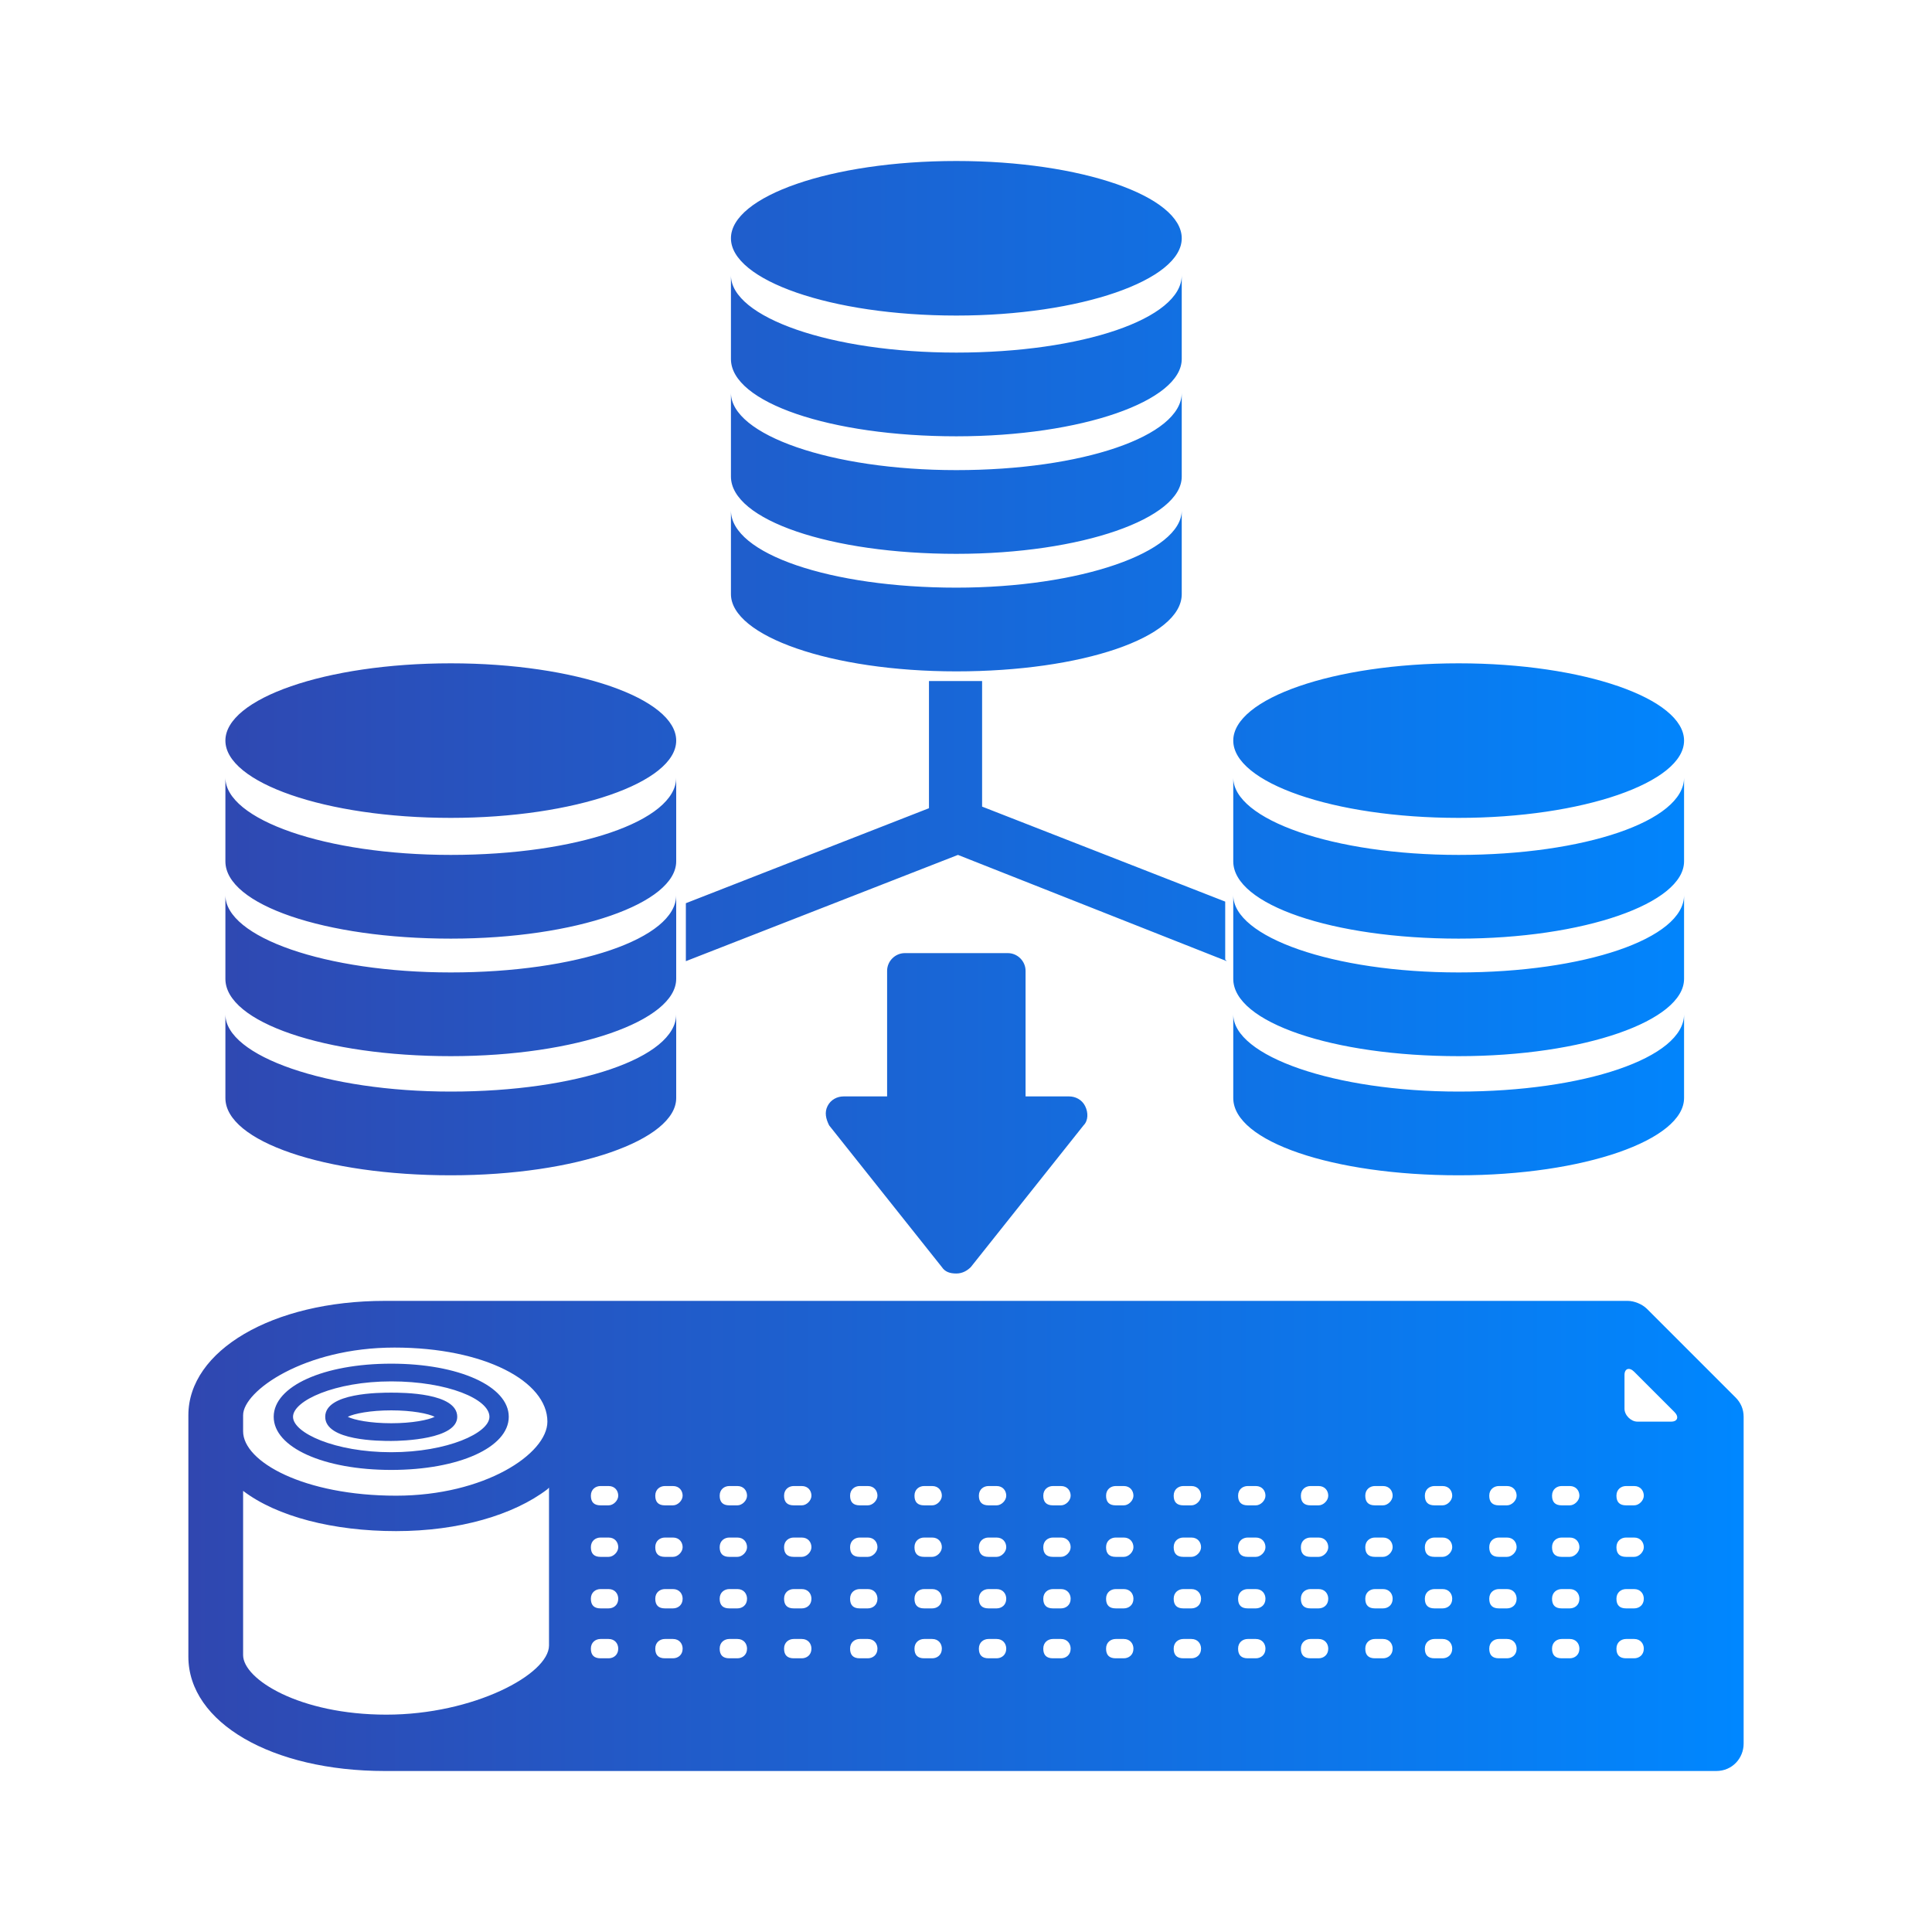 <?xml version="1.0" encoding="UTF-8"?>
<svg xmlns="http://www.w3.org/2000/svg" version="1.1" xmlns:xlink="http://www.w3.org/1999/xlink" viewBox="0 0 120 120">
  <defs>
    <style>
      .cls-1 {
        fill: url(#linear-gradient-61);
      }

      .cls-2 {
        fill: url(#linear-gradient-15);
      }

      .cls-3 {
        fill: url(#linear-gradient-13);
      }

      .cls-4 {
        fill: url(#linear-gradient-28);
      }

      .cls-5 {
        fill: url(#linear-gradient-65);
      }

      .cls-6 {
        fill: url(#linear-gradient-69);
      }

      .cls-7 {
        fill: url(#linear-gradient-53);
      }

      .cls-8 {
        fill: url(#linear-gradient-46);
      }

      .cls-9 {
        fill: url(#linear-gradient-70);
      }

      .cls-10 {
        fill: url(#linear-gradient-60);
      }

      .cls-11 {
        fill: url(#linear-gradient-2);
      }

      .cls-12 {
        fill: url(#linear-gradient-64);
      }

      .cls-13 {
        fill: url(#linear-gradient-56);
      }

      .cls-14 {
        fill: url(#linear-gradient-25);
      }

      .cls-15 {
        fill: url(#linear-gradient-82);
      }

      .cls-16 {
        fill: url(#linear-gradient-10);
      }

      .cls-17 {
        fill: url(#linear-gradient-12);
      }

      .cls-18 {
        fill: url(#linear-gradient-40);
      }

      .cls-19 {
        fill: url(#linear-gradient-27);
      }

      .cls-20 {
        fill: url(#linear-gradient-68);
      }

      .cls-21 {
        fill: url(#linear-gradient-37);
      }

      .cls-22 {
        fill: url(#linear-gradient-75);
      }

      .cls-23 {
        fill: url(#linear-gradient-55);
      }

      .cls-24 {
        fill: url(#linear-gradient-39);
      }

      .cls-25 {
        fill: url(#linear-gradient-89);
      }

      .cls-26 {
        fill: url(#linear-gradient-52);
      }

      .cls-27 {
        fill: url(#linear-gradient-58);
      }

      .cls-28 {
        fill: url(#linear-gradient-47);
      }

      .cls-29 {
        fill: url(#linear-gradient-26);
      }

      .cls-30 {
        fill: url(#linear-gradient-74);
      }

      .cls-31 {
        fill: url(#linear-gradient-72);
      }

      .cls-32 {
        fill: url(#linear-gradient-4);
      }

      .cls-33 {
        fill: url(#linear-gradient-35);
      }

      .cls-34 {
        fill: url(#linear-gradient-30);
      }

      .cls-35 {
        fill: url(#linear-gradient-76);
      }

      .cls-36 {
        fill: url(#linear-gradient-73);
      }

      .cls-37 {
        fill: url(#linear-gradient-71);
      }

      .cls-38 {
        fill: url(#linear-gradient-87);
      }

      .cls-38, .cls-39, .cls-40, .cls-41, .cls-42, .cls-43 {
        fill-rule: evenodd;
      }

      .cls-44 {
        fill: url(#linear-gradient-44);
      }

      .cls-45 {
        fill: url(#linear-gradient-49);
      }

      .cls-46 {
        fill: url(#linear-gradient-3);
      }

      .cls-47 {
        fill: url(#linear-gradient-5);
      }

      .cls-48 {
        fill: url(#linear-gradient-38);
      }

      .cls-49 {
        fill: url(#linear-gradient-91);
      }

      .cls-50 {
        fill: url(#linear-gradient-22);
      }

      .cls-51 {
        fill: url(#linear-gradient-24);
      }

      .cls-39 {
        fill: url(#linear-gradient-59);
      }

      .cls-52 {
        fill: url(#linear-gradient-54);
      }

      .cls-53 {
        fill: url(#linear-gradient-92);
      }

      .cls-54 {
        fill: url(#linear-gradient-90);
      }

      .cls-55 {
        fill: url(#linear-gradient-33);
      }

      .cls-56 {
        fill: url(#linear-gradient-79);
      }

      .cls-57 {
        fill: url(#linear-gradient-78);
      }

      .cls-58 {
        fill: url(#linear-gradient-51);
      }

      .cls-59 {
        fill: url(#linear-gradient-8);
      }

      .cls-60 {
        fill: url(#linear-gradient-66);
      }

      .cls-61 {
        fill: url(#linear-gradient-57);
      }

      .cls-62 {
        fill: url(#linear-gradient-77);
      }

      .cls-63 {
        fill: url(#linear-gradient-88);
      }

      .cls-40 {
        fill: url(#linear-gradient-43);
      }

      .cls-64 {
        fill: url(#linear-gradient-14);
      }

      .cls-65 {
        fill: url(#linear-gradient-62);
      }

      .cls-66 {
        fill: url(#linear-gradient-29);
      }

      .cls-67 {
        fill: url(#linear-gradient-20);
      }

      .cls-68 {
        fill: url(#linear-gradient-67);
      }

      .cls-69 {
        fill: url(#linear-gradient-17);
      }

      .cls-70 {
        fill: url(#linear-gradient-50);
      }

      .cls-71 {
        fill: url(#linear-gradient-7);
      }

      .cls-72 {
        fill: url(#linear-gradient-9);
      }

      .cls-73 {
        fill: url(#linear-gradient-11);
      }

      .cls-74 {
        fill: url(#linear-gradient-19);
      }

      .cls-75 {
        fill: url(#linear-gradient-80);
      }

      .cls-76 {
        fill: url(#linear-gradient-6);
      }

      .cls-77 {
        fill: url(#linear-gradient-83);
      }

      .cls-41 {
        fill: url(#linear-gradient-42);
      }

      .cls-42 {
        fill: url(#linear-gradient-81);
      }

      .cls-78 {
        fill: url(#linear-gradient-36);
      }

      .cls-79 {
        fill: url(#linear-gradient-21);
      }

      .cls-80 {
        fill: url(#linear-gradient-45);
      }

      .cls-81 {
        fill: url(#linear-gradient-85);
      }

      .cls-82 {
        fill: url(#linear-gradient-84);
      }

      .cls-83 {
        fill: url(#linear-gradient-48);
      }

      .cls-84 {
        fill: url(#linear-gradient-32);
      }

      .cls-85 {
        fill: url(#linear-gradient-86);
      }

      .cls-86 {
        fill: url(#linear-gradient-41);
      }

      .cls-43 {
        fill: url(#linear-gradient-34);
      }

      .cls-87 {
        fill: url(#linear-gradient-16);
      }

      .cls-88 {
        fill: url(#linear-gradient);
      }

      .cls-89 {
        fill: url(#linear-gradient-23);
      }

      .cls-90 {
        fill: url(#linear-gradient-31);
      }

      .cls-91 {
        fill: url(#linear-gradient-63);
      }

      .cls-92 {
        fill: url(#linear-gradient-18);
      }
    </style>
    <linearGradient id="linear-gradient" x1="-2750.6" y1="45.2" x2="-2743.4" y2="45.2" gradientUnits="userSpaceOnUse">
      <stop offset="0" stop-color="#3047b0"/>
      <stop offset="1" stop-color="#0087ff"/>
    </linearGradient>
    <linearGradient id="linear-gradient-2" x1="-2736.3" x2="-2729.1" xlink:href="#linear-gradient"/>
    <linearGradient id="linear-gradient-3" x1="-2750.6" y1="57.7" x2="-2729.1" y2="57.7" xlink:href="#linear-gradient"/>
    <linearGradient id="linear-gradient-4" x1="-2768.4" y1="41.7" x2="-2711.3" y2="41.7" xlink:href="#linear-gradient"/>
    <linearGradient id="linear-gradient-5" x1="-2789.9" y1="84.5" x2="-2689.9" y2="84.5" xlink:href="#linear-gradient"/>
    <linearGradient id="linear-gradient-6" x1="-2211.8" y1="73.1" x2="-2180.4" y2="73.1" xlink:href="#linear-gradient"/>
    <linearGradient id="linear-gradient-7" x1="-2199.5" y1="72" x2="-2192.8" y2="72" xlink:href="#linear-gradient"/>
    <linearGradient id="linear-gradient-8" x1="-2230.2" y1="76.2" x2="-2162.1" y2="76.2" xlink:href="#linear-gradient"/>
    <linearGradient id="linear-gradient-9" x1="-2206.4" y1="87.8" x2="-2186" y2="87.8" xlink:href="#linear-gradient"/>
    <linearGradient id="linear-gradient-10" x1="-2166.5" y1="41.8" x2="-2129.8" y2="41.8" xlink:href="#linear-gradient"/>
    <linearGradient id="linear-gradient-11" x1="-2159.3" y1="21.2" x2="-2137" y2="21.2" xlink:href="#linear-gradient"/>
    <linearGradient id="linear-gradient-12" x1="-2204.2" y1="26.6" x2="-2162.2" y2="26.6" xlink:href="#linear-gradient"/>
    <linearGradient id="linear-gradient-13" x1="-2158.9" y1="70.4" x2="-2139.1" y2="70.4" xlink:href="#linear-gradient"/>
    <linearGradient id="linear-gradient-14" x1="-1810" y1="83.4" x2="-1710" y2="83.4" xlink:href="#linear-gradient"/>
    <linearGradient id="linear-gradient-15" x1="-1776.7" y1="18.4" x2="-1770" y2="18.4" xlink:href="#linear-gradient"/>
    <linearGradient id="linear-gradient-16" x1="-1763.3" y1="18.4" x2="-1756.7" y2="18.4" xlink:href="#linear-gradient"/>
    <linearGradient id="linear-gradient-17" x1="-1750" y1="18.4" x2="-1743.3" y2="18.4" xlink:href="#linear-gradient"/>
    <linearGradient id="linear-gradient-18" x1="-1776.7" y1="25" x2="-1770" y2="25" xlink:href="#linear-gradient"/>
    <linearGradient id="linear-gradient-19" x1="-1763.3" y1="25" x2="-1756.7" y2="25" xlink:href="#linear-gradient"/>
    <linearGradient id="linear-gradient-20" x1="-1750" y1="25" x2="-1743.3" y2="25" xlink:href="#linear-gradient"/>
    <linearGradient id="linear-gradient-21" x1="-1776.7" y1="31.7" x2="-1770" y2="31.7" xlink:href="#linear-gradient"/>
    <linearGradient id="linear-gradient-22" x1="-1763.3" y1="31.7" x2="-1756.7" y2="31.7" xlink:href="#linear-gradient"/>
    <linearGradient id="linear-gradient-23" x1="-1750" y1="31.7" x2="-1743.3" y2="31.7" xlink:href="#linear-gradient"/>
    <linearGradient id="linear-gradient-24" x1="-1776.7" y1="38.4" x2="-1770" y2="38.4" xlink:href="#linear-gradient"/>
    <linearGradient id="linear-gradient-25" x1="-1763.3" y1="38.4" x2="-1756.7" y2="38.4" xlink:href="#linear-gradient"/>
    <linearGradient id="linear-gradient-26" x1="-1750" y1="38.4" x2="-1743.3" y2="38.4" xlink:href="#linear-gradient"/>
    <linearGradient id="linear-gradient-27" x1="-1776.7" y1="45" x2="-1770" y2="45" xlink:href="#linear-gradient"/>
    <linearGradient id="linear-gradient-28" x1="-1763.3" y1="45" x2="-1756.7" y2="45" xlink:href="#linear-gradient"/>
    <linearGradient id="linear-gradient-29" x1="-1750" y1="45" x2="-1743.3" y2="45" xlink:href="#linear-gradient"/>
    <linearGradient id="linear-gradient-30" x1="-1776.7" y1="51.7" x2="-1770" y2="51.7" xlink:href="#linear-gradient"/>
    <linearGradient id="linear-gradient-31" x1="-1763.3" y1="51.7" x2="-1756.7" y2="51.7" xlink:href="#linear-gradient"/>
    <linearGradient id="linear-gradient-32" x1="-1750" y1="51.7" x2="-1743.3" y2="51.7" xlink:href="#linear-gradient"/>
    <linearGradient id="linear-gradient-33" x1="-1810" y1="31.7" x2="-1710" y2="31.7" xlink:href="#linear-gradient"/>
    <linearGradient id="linear-gradient-34" x1="-1949" y1="60" x2="-1849" y2="60" xlink:href="#linear-gradient"/>
    <linearGradient id="linear-gradient-35" x1="-2084.4" y1="31.6" x2="-2054.7" y2="31.6" xlink:href="#linear-gradient"/>
    <linearGradient id="linear-gradient-36" x1="-2053.1" y1="95.1" x2="-2021.9" y2="95.1" xlink:href="#linear-gradient"/>
    <linearGradient id="linear-gradient-37" x1="-2031.1" y1="81.3" x2="-2004.8" y2="81.3" xlink:href="#linear-gradient"/>
    <linearGradient id="linear-gradient-38" x1="-2070.6" y1="61.6" x2="-2043.9" y2="61.6" xlink:href="#linear-gradient"/>
    <linearGradient id="linear-gradient-39" x1="-2027.6" y1="44.8" x2="-1995.7" y2="44.8" xlink:href="#linear-gradient"/>
    <linearGradient id="linear-gradient-40" x1="-2041.6" y1="54.6" x2="-2033.4" y2="54.6" xlink:href="#linear-gradient"/>
    <linearGradient id="linear-gradient-41" x1="-2031.1" y1="31.6" x2="-2011.1" y2="31.6" xlink:href="#linear-gradient"/>
    <linearGradient id="linear-gradient-42" x1="-1669" y1="60" x2="-1571" y2="60" xlink:href="#linear-gradient"/>
    <linearGradient id="linear-gradient-43" x1="-1530" y1="60" x2="-1430" y2="60" xlink:href="#linear-gradient"/>
    <linearGradient id="linear-gradient-44" x1="-1357.8" y1="29.1" x2="-1345.2" y2="29.1" xlink:href="#linear-gradient"/>
    <linearGradient id="linear-gradient-45" x1="-1352.8" y1="43.6" x2="-1349.6" y2="43.6" xlink:href="#linear-gradient"/>
    <linearGradient id="linear-gradient-46" x1="-1360" y1="43.6" x2="-1342.4" y2="43.6" xlink:href="#linear-gradient"/>
    <linearGradient id="linear-gradient-47" x1="-1362.4" y1="53.2" x2="-1359.2" y2="53.2" xlink:href="#linear-gradient"/>
    <linearGradient id="linear-gradient-48" x1="-1368.8" y1="43.3" x2="-1362.6" y2="43.3" xlink:href="#linear-gradient"/>
    <linearGradient id="linear-gradient-49" x1="-1339.8" y1="43.9" x2="-1333.6" y2="43.9" xlink:href="#linear-gradient"/>
    <linearGradient id="linear-gradient-50" x1="-1367.6" y1="38.8" x2="-1306.8" y2="38.8" xlink:href="#linear-gradient"/>
    <linearGradient id="linear-gradient-51" x1="-1357.2" y1="58.1" x2="-1344.6" y2="58.1" xlink:href="#linear-gradient"/>
    <linearGradient id="linear-gradient-52" x1="-1378.4" y1="43.6" x2="-1321.2" y2="43.6" xlink:href="#linear-gradient"/>
    <linearGradient id="linear-gradient-53" x1="-1343.2" y1="34" x2="-1340" y2="34" xlink:href="#linear-gradient"/>
    <linearGradient id="linear-gradient-54" x1="-1318.4" y1="104.4" x2="-1303.7" y2="104.4" xlink:href="#linear-gradient"/>
    <linearGradient id="linear-gradient-55" x1="-1378.4" y1="90.7" x2="-1297.6" y2="90.7" xlink:href="#linear-gradient"/>
    <linearGradient id="linear-gradient-56" x1="-1350.4" y1="104.4" x2="-1335.7" y2="104.4" xlink:href="#linear-gradient"/>
    <linearGradient id="linear-gradient-57" x1="-1382.4" y1="104.4" x2="-1367.7" y2="104.4" xlink:href="#linear-gradient"/>
    <linearGradient id="linear-gradient-58" x1="-1245.8" y1="60" x2="-1154.2" y2="60" xlink:href="#linear-gradient"/>
    <linearGradient id="linear-gradient-59" x1="-1110" y1="60" x2="-1010" y2="60" xlink:href="#linear-gradient"/>
    <linearGradient id="linear-gradient-60" x1="-974.2" y1="60" x2="-865.8" y2="60" xlink:href="#linear-gradient"/>
    <linearGradient id="linear-gradient-61" x1="-799.8" y1="96.4" x2="-760.1" y2="96.4" xlink:href="#linear-gradient"/>
    <linearGradient id="linear-gradient-62" x1="-793" y1="65.6" x2="-767" y2="65.6" xlink:href="#linear-gradient"/>
    <linearGradient id="linear-gradient-63" x1="-835.6" y1="43.9" x2="-724.4" y2="43.9" xlink:href="#linear-gradient"/>
    <linearGradient id="linear-gradient-64" x1="-690.8" y1="88" x2="-660.3" y2="88" xlink:href="#linear-gradient"/>
    <linearGradient id="linear-gradient-65" x1="-619.7" y1="88" x2="-589.2" y2="88" xlink:href="#linear-gradient"/>
    <linearGradient id="linear-gradient-66" x1="-650.2" y1="20.2" x2="-629.8" y2="20.2" xlink:href="#linear-gradient"/>
    <linearGradient id="linear-gradient-67" x1="-644.4" y1="35.4" x2="-635.6" y2="35.4" xlink:href="#linear-gradient"/>
    <linearGradient id="linear-gradient-68" x1="-651.9" y1="86.3" x2="-628.1" y2="86.3" xlink:href="#linear-gradient"/>
    <linearGradient id="linear-gradient-69" x1="-680.7" y1="37.1" x2="-599.3" y2="37.1" xlink:href="#linear-gradient"/>
    <linearGradient id="linear-gradient-70" x1="-609.5" y1="47.3" x2="-599.3" y2="47.3" xlink:href="#linear-gradient"/>
    <linearGradient id="linear-gradient-71" x1="-606.1" y1="59.2" x2="-602.7" y2="59.2" xlink:href="#linear-gradient"/>
    <linearGradient id="linear-gradient-72" x1="-680.7" y1="47.3" x2="-670.5" y2="47.3" xlink:href="#linear-gradient"/>
    <linearGradient id="linear-gradient-73" x1="-677.3" y1="59.2" x2="-673.9" y2="59.2" xlink:href="#linear-gradient"/>
    <linearGradient id="linear-gradient-74" x1="-550" y1="63.6" x2="-525" y2="63.6" xlink:href="#linear-gradient"/>
    <linearGradient id="linear-gradient-75" x1="-527.4" y1="69.7" x2="-525" y2="69.7" xlink:href="#linear-gradient"/>
    <linearGradient id="linear-gradient-76" x1="-539.3" y1="58.2" x2="-535.7" y2="58.2" xlink:href="#linear-gradient"/>
    <linearGradient id="linear-gradient-77" x1="-531.8" y1="45.7" x2="-478.6" y2="45.7" xlink:href="#linear-gradient"/>
    <linearGradient id="linear-gradient-78" x1="-475" y1="40.4" x2="-471.4" y2="40.4" xlink:href="#linear-gradient"/>
    <linearGradient id="linear-gradient-79" x1="-467.9" y1="31.4" x2="-451.9" y2="31.4" xlink:href="#linear-gradient"/>
    <linearGradient id="linear-gradient-80" x1="-550" y1="81.4" x2="-450" y2="81.4" xlink:href="#linear-gradient"/>
    <linearGradient id="linear-gradient-81" x1="-415.5" y1="60" x2="-304.5" y2="60" xlink:href="#linear-gradient"/>
    <linearGradient id="linear-gradient-82" x1="-262.8" y1="60" x2="-177.2" y2="60" xlink:href="#linear-gradient"/>
    <linearGradient id="linear-gradient-83" x1="-128.8" y1="60" x2="-82" y2="60" xlink:href="#linear-gradient"/>
    <linearGradient id="linear-gradient-84" x1="-87.6" y1="59.9" x2="-56.9" y2="59.9" xlink:href="#linear-gradient"/>
    <linearGradient id="linear-gradient-85" x1="-74.8" y1="60.1" x2="-31.1" y2="60.1" xlink:href="#linear-gradient"/>
    <linearGradient id="linear-gradient-86" x1="11.7" y1="60" x2="108.3" y2="60" xlink:href="#linear-gradient"/>
    <linearGradient id="linear-gradient-87" x1="150" y1="60" x2="250" y2="60" xlink:href="#linear-gradient"/>
    <linearGradient id="linear-gradient-88" x1="359.1" y1="74.2" x2="397.7" y2="74.2" xlink:href="#linear-gradient"/>
    <linearGradient id="linear-gradient-89" x1="316" y1="43.4" x2="360.8" y2="43.4" xlink:href="#linear-gradient"/>
    <linearGradient id="linear-gradient-90" x1="344" y1="43.1" x2="395.8" y2="43.1" xlink:href="#linear-gradient"/>
    <linearGradient id="linear-gradient-91" x1="282.3" y1="90" x2="351.3" y2="90" xlink:href="#linear-gradient"/>
    <linearGradient id="linear-gradient-92" x1="308.5" y1="90" x2="325.2" y2="90" xlink:href="#linear-gradient"/>
  </defs>
  <!-- Generator: Adobe Illustrator 28.6.0, SVG Export Plug-In . SVG Version: 1.2.0 Build 709)  -->
  <g>
    <g id="Layer_1">
      <g>
        <path class="cls-88" d="M-2747,48.8c-2,0-3.6-1.6-3.6-3.6s1.6-3.6,3.5-3.6h0c2,0,3.6,1.6,3.6,3.6s-1.6,3.6-3.6,3.6Z"/>
        <path class="cls-11" d="M-2732.7,48.8c-2,0-3.6-1.6-3.6-3.6s1.6-3.6,3.5-3.6h0c2,0,3.6,1.6,3.6,3.6s-1.6,3.6-3.6,3.6Z"/>
        <path class="cls-46" d="M-2739.9,63.1c-3.8,0-7.3-1.7-9.9-4.9-1.3-1.5-1-3.8.5-5,1.5-1.3,3.8-1,5,.5,2.4,2.9,6.4,2.9,8.8,0,1.3-1.5,3.5-1.7,5-.5,1.5,1.3,1.7,3.5.5,5-2.6,3.1-6.1,4.9-9.9,4.9Z"/>
        <path class="cls-32" d="M-2736.3,9.5h-7.1c-13.8,0-25,11.2-25,25s1.6,3.6,3.6,3.6v10.7c0,13.8,11.2,25,25,25s25-11.2,25-25v-10.7c2,0,3.6-1.6,3.6-3.6,0-13.8-11.2-25-25-25ZM-2743.4,16.7h7.1c8.6,0,15.8,6.1,17.5,14.3h-42.1c1.7-8.1,8.9-14.3,17.5-14.3ZM-2722,48.8c0,9.8-8,17.9-17.9,17.9s-17.9-8-17.9-17.9v-10.7h35.7v10.7Z"/>
        <path class="cls-47" d="M-2689.9,80.9c0-5.9-4.8-10.7-10.7-10.7s-8.6,3-10.1,7.1h-58.5c-1.1-3-3.5-5.4-6.5-6.5v-4.2h13.4c-1.7-2.1-3.1-4.6-4.2-7.1h-12.8c-2,0-3.6,1.6-3.6,3.6v7.8c-4.1,1.5-7.1,5.4-7.1,10.1s4.8,10.7,10.7,10.7,8.6-3,10.1-7.1h58.5c1.1,3,3.5,5.4,6.5,6.5v4.2h-25.7c-1.5-4.1-5.4-7.1-10.1-7.1s-10.7,4.8-10.7,10.7,4.8,10.7,10.7,10.7,8.6-3,10.1-7.1h29.2c2,0,3.6-1.6,3.6-3.6v-7.8c4.1-1.5,7.1-5.4,7.1-10.1ZM-2739.9,102.4c-2,0-3.6-1.6-3.6-3.6s1.6-3.6,3.6-3.6,3.6,1.6,3.6,3.6-1.6,3.6-3.6,3.6ZM-2779.1,84.5c-2,0-3.6-1.6-3.6-3.6s1.6-3.6,3.6-3.6,3.6,1.6,3.6,3.6-1.6,3.6-3.6,3.6ZM-2700.6,84.5c-2,0-3.6-1.6-3.6-3.6s1.6-3.6,3.6-3.6,3.6,1.6,3.6,3.6-1.6,3.6-3.6,3.6Z"/>
      </g>
      <g>
        <path class="cls-76" d="M-2196.2,60.6c-8.6,0-15.6,7-15.6,15.6s1.3,6.9,3.2,9.4c1.4-2.4,3.5-4.5,6.1-5.7.5-.2,1.1-.2,1.6,0,2.9,1.8,6.9,1.8,9.7,0,.5-.3,1.1-.3,1.6,0,2.6,1.3,4.6,3.2,6.1,5.7,2.1-2.6,3.2-5.9,3.2-9.4,0-8.5-7-15.6-15.8-15.6ZM-2196.2,78.6c-3.7,0-6.5-2.9-6.5-6.5s2.9-6.5,6.5-6.5,6.5,2.9,6.5,6.5-2.9,6.5-6.5,6.5Z"/>
        <circle class="cls-71" cx="-2196.2" cy="72" r="3.3"/>
        <path class="cls-59" d="M-2170,83c.2-.6.6-1,1.1-1.1l5.7-1.6c.6-.2,1.1-.8,1.1-1.6v-4.8c0-.8-.5-1.4-1.1-1.6l-5.7-1.6c-.6-.2-1-.6-1.1-1.1-.6-2.6-1.6-4.9-2.9-7-.3-.5-.3-1.1,0-1.6l3-5.1c.3-.6.3-1.4-.3-1.9l-3.5-3.5c-.5-.5-1.3-.6-1.9-.3l-5.1,3c-.5.3-1.1.3-1.6,0-2.2-1.3-4.6-2.2-7-2.9-.6-.2-1-.6-1.1-1.1l-1.6-5.7c-.2-.6-.8-1.1-1.6-1.1h-4.8c-.8,0-1.4.5-1.6,1.1l-1.6,5.7c-.2.6-.6,1-1.1,1.1-2.6.6-4.9,1.6-7,2.9-.5.3-1.1.3-1.6,0l-5.1-3c-.6-.3-1.4-.3-1.9.3l-3.7,3.3c-.5.5-.6,1.3-.3,1.9l3,5.1c.3.5.3,1.1,0,1.6-1.3,2.2-2.2,4.6-2.9,7-.2.6-.6,1-1.1,1.1l-5.7,1.6c-.6.2-1.1.8-1.1,1.6v4.8c0,.8.5,1.3,1.1,1.6l5.7,1.6c.6.2,1,.6,1.1,1.1.6,2.6,1.6,4.9,2.9,7,.3.5.3,1.1,0,1.6l-3,5.1c-.3.6-.3,1.4.3,1.9l3.3,3.3c.5.5,1.3.6,1.9.3l5.1-3c.5-.3,1.1-.3,1.6,0,2.2,1.3,4.6,2.2,7,2.9.6.2,1,.6,1.1,1.1l1.6,5.7c.2.6.8,1.1,1.6,1.1h4.8c.8,0,1.3-.5,1.6-1.1l1.6-5.7c.2-.5.6-1,1.1-1.1,2.6-.6,4.9-1.6,7.2-2.9.5-.3,1.1-.3,1.6,0l5.1,3c.6.3,1.4.3,1.9-.3l3.3-3.3c.5-.5.6-1.3.3-1.9l-3-5.1c-.3-.5-.3-1.1,0-1.6,1.6-2.1,2.6-4.3,3.2-6.9ZM-2196.2,95.2c-10.4,0-18.8-8.5-18.8-18.8s8.5-18.8,18.8-18.8,18.8,8.5,18.8,18.8c.2,10.5-8.5,18.8-18.8,18.8Z"/>
        <path class="cls-72" d="M-2190.4,83.4c-3.5,1.8-7.8,1.8-11.5,0-1.9,1.1-3.5,2.9-4.5,4.9,2.7,2.4,6.2,3.8,10.2,3.8s7.5-1.4,10.2-3.8c-1-2.1-2.6-3.8-4.5-4.9Z"/>
        <path class="cls-16" d="M-2129.8,44.9c0-5.9-2.7-11.2-7.3-14.7-2.6,3.2-6.5,5.3-11,5.3s-8.5-2.1-11-5.1c-4.5,3.3-7.3,8.8-7.3,14.7.2,11.2,36.7,11.2,36.7-.2Z"/>
        <circle class="cls-73" cx="-2148.2" cy="21.2" r="11.2"/>
        <path class="cls-17" d="M-2188.4,20.5c-.8-3.7-4-6.4-7.8-6.4s-8,3.7-8,8,2.7,7,6.4,7.8v9.1h3.2v-9.1c3.2-.6,5.6-3,6.2-6.2h26.2c-.3-1.3-.3-2.7-.2-3.2h-26Z"/>
        <path class="cls-3" d="M-2148.7,56.6v12c-3.2.6-5.6,3.2-6.2,6.2h-4v3.2h4c.8,3.7,4,6.4,7.8,6.4s8-3.5,8-8-2.7-7-6.4-7.8v-12.1c-1.4.2-2.9.2-3.2.2Z"/>
      </g>
      <path class="cls-64" d="M-1720.1,78c5.3-3.6,6.7-10.9,3.1-16.2-3.6-5.3-10.9-6.7-16.2-3.1-5.3,3.6-6.7,10.9-3.1,16.2.8,1.2,1.9,2.3,3.1,3.1-1,.4-1.9.9-2.8,1.5-2.2-4.1-7.2-5.6-11.3-3.5-1.5.8-2.7,2-3.5,3.5-.9-.6-1.8-1.1-2.8-1.5,5.3-3.6,6.8-10.8,3.2-16.2-3.6-5.3-10.8-6.8-16.2-3.2s-6.8,10.8-3.2,16.2c.8,1.2,1.9,2.3,3.2,3.2-1,.4-1.9.9-2.8,1.5-2.2-4.1-7.2-5.6-11.3-3.5-1.5.8-2.7,2-3.5,3.5-.9-.6-1.8-1.1-2.8-1.5,5.3-3.6,6.7-10.9,3.1-16.2-3.6-5.3-10.9-6.7-16.2-3.1-5.3,3.6-6.7,10.9-3.1,16.2.8,1.2,1.9,2.3,3.1,3.1-6.1,2.6-10.1,8.7-10.1,15.3v15c0,.9.7,1.7,1.7,1.7h96.6c.9,0,1.7-.7,1.7-1.7v-15c0-6.7-4-12.7-10.1-15.3ZM-1801.7,68.4c0-4.6,3.7-8.3,8.3-8.3s8.3,3.7,8.3,8.3-3.7,8.3-8.3,8.3-8.3-3.7-8.3-8.3ZM-1788.3,100v6.7h-18.3v-13.3c0-7.4,6-13.3,13.3-13.3,3,0,6,1,8.3,3v.4c0,2.5,1.1,4.8,3,6.3-3.9,2-6.3,6-6.3,10.3ZM-1768.3,68.4c0-4.6,3.7-8.3,8.3-8.3s8.3,3.7,8.3,8.3-3.7,8.3-8.3,8.3-8.3-3.7-8.3-8.3ZM-1755,100v6.7h-10v-6.7c0-3.1-1.2-6-3.3-8.2-.8-.9-1.8-1.6-2.9-2.1,1.8-1.6,2.9-3.9,2.9-6.3v-.4c4.9-3.9,11.8-3.9,16.7,0v.4c0,2.5,1.1,4.8,3,6.3-3.9,2-6.3,6-6.3,10.3ZM-1735,68.4c0-4.6,3.7-8.3,8.3-8.3s8.3,3.7,8.3,8.3-3.7,8.3-8.3,8.3-8.3-3.7-8.3-8.3ZM-1713.3,106.7h-18.3v-6.7c0-3.1-1.2-6-3.3-8.2-.8-.9-1.8-1.6-2.9-2.1,1.8-1.6,2.9-3.9,2.9-6.3v-.4c5.7-4.6,14.1-3.7,18.7,2.1,1.9,2.4,2.9,5.3,2.9,8.3v13.3Z"/>
      <rect class="cls-2" x="-1776.7" y="16.7" width="6.7" height="3.3"/>
      <rect class="cls-87" x="-1763.3" y="16.7" width="6.7" height="3.3"/>
      <rect class="cls-69" x="-1750" y="16.7" width="6.7" height="3.3"/>
      <rect class="cls-92" x="-1776.7" y="23.4" width="6.7" height="3.3"/>
      <rect class="cls-74" x="-1763.3" y="23.4" width="6.7" height="3.3"/>
      <rect class="cls-67" x="-1750" y="23.4" width="6.7" height="3.3"/>
      <rect class="cls-79" x="-1776.7" y="30" width="6.7" height="3.3"/>
      <rect class="cls-50" x="-1763.3" y="30" width="6.7" height="3.3"/>
      <rect class="cls-89" x="-1750" y="30" width="6.7" height="3.3"/>
      <rect class="cls-51" x="-1776.7" y="36.7" width="6.7" height="3.3"/>
      <rect class="cls-14" x="-1763.3" y="36.7" width="6.7" height="3.3"/>
      <rect class="cls-29" x="-1750" y="36.7" width="6.7" height="3.3"/>
      <rect class="cls-19" x="-1776.7" y="43.4" width="6.7" height="3.3"/>
      <rect class="cls-4" x="-1763.3" y="43.4" width="6.7" height="3.3"/>
      <rect class="cls-66" x="-1750" y="43.4" width="6.7" height="3.3"/>
      <rect class="cls-34" x="-1776.7" y="50" width="6.7" height="3.3"/>
      <rect class="cls-90" x="-1763.3" y="50" width="6.7" height="3.3"/>
      <rect class="cls-84" x="-1750" y="50" width="6.7" height="3.3"/>
      <path class="cls-55" d="M-1710.8,10.3c-.5-.3-1.1-.3-1.6-.1l-24.3,10.1v-8.6c0-.9-.7-1.7-1.7-1.7h-43.3c-.9,0-1.7.7-1.7,1.7v9.5l-24.3-11c-.5-.3-1.2-.2-1.7.1-.4.3-.7.8-.7,1.4v41.7h30V13.4h40v40h30V11.7c0-.6-.3-1.1-.8-1.4ZM-1803.3,50h-3.3v-3.3h3.3v3.3ZM-1803.3,43.4h-3.3v-3.3h3.3v3.3ZM-1803.3,36.7h-3.3v-3.3h3.3v3.3ZM-1803.3,30h-3.3v-3.3h3.3v3.3ZM-1803.3,23.4h-3.3v-3.3h3.3v3.3ZM-1796.7,50h-3.3v-3.3h3.3v3.3ZM-1796.7,43.4h-3.3v-3.3h3.3v3.3ZM-1796.7,36.7h-3.3v-3.3h3.3v3.3ZM-1796.7,30h-3.3v-3.3h3.3v3.3ZM-1796.7,23.4h-3.3v-3.3h3.3v3.3ZM-1790,50h-3.3v-3.3h3.3v3.3ZM-1790,43.4h-3.3v-3.3h3.3v3.3ZM-1790,36.7h-3.3v-3.3h3.3v3.3ZM-1790,30h-3.3v-3.3h3.3v3.3ZM-1783.3,50h-3.3v-3.3h3.3v3.3ZM-1783.3,43.4h-3.3v-3.3h3.3v3.3ZM-1783.3,36.7h-3.3v-3.3h3.3v3.3ZM-1783.3,30h-3.3v-3.3h3.3v3.3ZM-1733.3,50h-3.3v-3.3h3.3v3.3ZM-1733.3,43.4h-3.3v-3.3h3.3v3.3ZM-1733.3,36.7h-3.3v-3.3h3.3v3.3ZM-1733.3,30h-3.3v-3.3h3.3v3.3ZM-1726.7,50h-3.3v-3.3h3.3v3.3ZM-1726.7,43.4h-3.3v-3.3h3.3v3.3ZM-1726.7,36.7h-3.3v-3.3h3.3v3.3ZM-1726.7,30h-3.3v-3.3h3.3v3.3ZM-1720,50h-3.3v-3.3h3.3v3.3ZM-1720,43.4h-3.3v-3.3h3.3v3.3ZM-1720,36.7h-3.3v-3.3h3.3v3.3ZM-1720,30h-3.3v-3.3h3.3v3.3ZM-1720,23.4h-3.3v-3.3h3.3v3.3ZM-1713.3,50h-3.3v-3.3h3.3v3.3ZM-1713.3,43.4h-3.3v-3.3h3.3v3.3ZM-1713.3,36.7h-3.3v-3.3h3.3v3.3ZM-1713.3,30h-3.3v-3.3h3.3v3.3ZM-1713.3,23.4h-3.3v-3.3h3.3v3.3Z"/>
      <path class="cls-43" d="M-1929,78.2c-4.9-.6-9.6-2.8-13.3-6.5-9-9-9-23.5,0-32.5,9-9,23.5-9,32.5,0,9,9,9,23.5,0,32.5-3.8,3.8-8.5,6-13.4,6.6v9.9c.1,0,.3,0,.3,0,1.1,0,2.1.9,2.1,2.1l.3,17.6c0,1.1-.9,2.1-2.1,2.1h-6.5c-1.1.1-2.1-.8-2.1-2l-.3-17.6c0-1.2.9-2.1,2.1-2.1h.6s-.1-10-.1-10ZM-1914.7,44.1c-6.3-6.3-16.4-6.3-22.6,0-6.3,6.3-6.3,16.4,0,22.6,6.3,6.3,16.4,6.3,22.6,0,6.3-6.3,6.3-16.4,0-22.6ZM-1920.2,51.9c-.9,0-1.6-.7-1.7-1.6,0-.9.7-1.7,1.6-1.7h3.5c.9,0,1.6.6,1.7,1.5l.4,3.5c0,.9-.6,1.7-1.5,1.8-.7,0-1.4-.3-1.7-1l-5.9,7.4c-.4.5-.9.7-1.5.6-.6,0-1.1-.4-1.3-.9l-3.1-6.7-4.6,5.7c-.6.7-1.6.8-2.3.2-.7-.6-.8-1.6-.2-2.3l6.3-7.8c.4-.4.9-.7,1.5-.6.6,0,1.1.4,1.3.9l3.1,6.7,4.5-5.7ZM-1894.9,68.4c0-.3.1-.5.3-.7.2-.2.5-.3.7-.3h9.3c.3,0,.5.1.7.3.2.2.3.5.3.7v40.6c0,.3-.1.5-.3.7-.2.2-.5.3-.7.3h-9.3c-.3,0-.5-.1-.7-.3-.2-.2-.3-.5-.3-.7v-40.6ZM-1877.6,76.5c0-.6.5-1,1-1h9.3c.3,0,.5.1.7.3s.3.5.3.7v32.5c0,.3-.1.5-.3.7-.2.2-.5.3-.7.3h-9.3c-.6,0-1-.5-1-1v-32.5ZM-1860.4,52.9c0-.6.5-1,1-1h9.3c.6,0,1,.5,1,1v56.1c0,.6-.5,1-1,1h-9.3c-.6,0-1-.5-1-1v-56.1ZM-1912.1,88.3c0-.6.5-1,1-1h9.3c.6,0,1,.5,1,1v20.6c0,.6-.5,1-1,1h-9.3c-.6,0-1-.5-1-1v-20.6ZM-1892.7,30.5c-1,2.2-1.6,4.7-1.6,7.3h-10.4c0-4.5,1.1-8.7,2.9-12.5l9,5.2ZM-1900.1,22.4c2.1-3.1,4.8-5.8,7.9-7.9l5.2,9c-1.6,1.1-3,2.5-4.1,4.1l-9-5.2ZM-1889.3,12.9c3.3-1.6,6.9-2.7,10.8-2.9v10.4c-2,.2-3.9.7-5.6,1.5l-5.2-9ZM-1875.2,10c3.9.2,7.5,1.2,10.8,2.9l-5.2,9c-1.7-.8-3.6-1.3-5.6-1.5v-10.4ZM-1861.5,14.5c3.1,2.1,5.8,4.8,7.9,7.9l-9,5.2c-1.1-1.6-2.5-3-4.1-4.1l5.2-9ZM-1851.9,25.3c1.9,3.7,2.9,8,2.9,12.5h-10.4c0-2.6-.6-5-1.6-7.3l9-5.2ZM-1871.8,35.2c.4.8.7,1.7.7,2.6,0,3.1-2.5,5.6-5.6,5.6s-5.6-2.5-5.6-5.6,2.5-5.6,5.6-5.6,1.9.2,2.6.7l4.9-4.9c.7-.7,1.7-.7,2.4,0,.7.7.7,1.7,0,2.4l-4.9,4.9ZM-1876.8,35.5c-1.3,0-2.3,1-2.3,2.3s1,2.3,2.3,2.3,2.3-1,2.3-2.3-1-2.3-2.3-2.3Z"/>
      <g>
        <path class="cls-33" d="M-2069.5,11.2c-8.1,0-14.8,6.7-14.8,14.8s13.4,24.5,13.9,25.3c.2.3.5.5.9.5s.6-.2.9-.5c.6-.6,13.9-17.3,13.9-25.3s-6.7-14.8-14.8-14.8ZM-2069.5,19.1c3.9,0,7,3.1,7,7s-3.1,7-7,7-7-3.1-7-7,3.1-7,7-7Z"/>
        <path class="cls-78" d="M-2021.9,94.4c0,8.6-7,15.6-15.6,15.6s-15.6-7-15.6-15.6,3.7-11.7,9.2-14.2v14.8c0,3.6,2.8,6.4,6.4,6.4s6.4-2.8,6.4-6.4v-14.8c5.5,2.5,9.2,8.1,9.2,14.2Z"/>
        <path class="cls-21" d="M-2004.8,81.4c0,7.8-6.4,14.2-14.2,14.2h-.5v-2.5h.5c6.6,0,11.9-5.3,11.9-11.9s-5.5-11.9-12-11.9h-11.9v-2.3h11.9c8,0,14.4,6.4,14.4,14.4Z"/>
        <path class="cls-48" d="M-2043.9,67v2.3h-12.5c-7.8,0-14.2-6.4-14.2-14.2v-1.2c.3.2.8.2,1.3.2s.8,0,1.3-.2v1.2c0,6.6,5.3,11.9,11.9,11.9h12.3Z"/>
        <path class="cls-24" d="M-1995.8,57.5c.2.3.2.8,0,1.1-.2.3-.6.6-.9.6h-29.7c-.6,0-1.2-.5-1.2-1.2v-9.7h15.2c1.9,0,3.6-1.6,3.6-3.6v-14.4h12c.5,0,.8.2.9.5s.3.8.2,1.1l-5.9,13.6,5.9,12Z"/>
        <path class="cls-18" d="M-2033.4,14.1v81.1c0,2.2-1.9,4.1-4.1,4.1s-4.1-1.9-4.1-4.1V14.1c0-2.2,1.9-4.1,4.1-4.1s4.1,1.9,4.1,4.1Z"/>
        <path class="cls-86" d="M-2011.1,18.3v26.4c0,.6-.5,1.2-1.2,1.2h-18.8v-28.8h18.8c.6,0,1.2.5,1.2,1.1Z"/>
      </g>
      <path class="cls-41" d="M-1572.7,87l-4.6-4.6v4.6h4.6ZM-1571,89.4v20.6h-21.7v-29.2h13.1v6.5c0,1.2,1,2.1,2.1,2.1h6.5ZM-1610.8,87l-4.6-4.6v4.6h4.6ZM-1609.1,89.4v20.6h-21.7v-29.2h13.1v6.5c0,1.2,1,2.1,2.1,2.1h6.5ZM-1649,87l-4.6-4.6v4.6h4.6ZM-1647.3,89.4v20.6h-21.7v-29.2h13.1v6.5c0,1.2,1,2.1,2.1,2.1h6.5ZM-1608.7,11.8c-3.6-1.2-7.5-1.8-11.3-1.8-3.8,0-7.7.5-11.3,1.8-2.5,1-4.1,2.2-4.1,3.4s1.6,2.4,4.1,3.4c3.6,1.2,7.5,1.8,11.3,1.8,3.8,0,7.7-.5,11.3-1.8,2.5-1,4.1-2.2,4.1-3.4s-1.6-2.4-4.1-3.4ZM-1604.6,25.2c0,1.2-1.6,2.4-4.1,3.4-3.6,1.2-7.5,1.8-11.3,1.8-3.8,0-7.7-.5-11.3-1.8-2.5-1-4.1-2.2-4.1-3.4v-6.2c1,.7,2.1,1.3,3.2,1.7,3.9,1.4,8,2,12.2,1.9,4.1,0,8.3-.6,12.2-1.9,1.1-.4,2.2-1,3.2-1.7v6.2h0ZM-1604.6,35.4v-6.2c-1,.7-2.1,1.3-3.2,1.7-3.9,1.4-8,2-12.2,1.9-4.1,0-8.3-.6-12.2-1.9-1.1-.4-2.2-1-3.2-1.7v6.2c0,1.2,1.6,2.4,4.1,3.4,3.6,1.2,7.5,1.8,11.3,1.8,3.8,0,7.7-.5,11.3-1.8,2.5-1,4.1-2.2,4.1-3.4h0ZM-1604.6,45.5c0,1.2-1.6,2.4-4.1,3.4-3.6,1.2-7.5,1.8-11.3,1.8-3.8,0-7.7-.5-11.3-1.8-2.5-1-4.1-2.2-4.1-3.4v-6.2c1,.7,2.1,1.3,3.2,1.7,3.9,1.4,8,2,12.2,1.9,4.1,0,8.3-.6,12.2-1.9,1.1-.4,2.2-1,3.2-1.7,0,0,0,6.2,0,6.2ZM-1621.2,57.4c0-.7.5-1.2,1.2-1.2.7,0,1.2.5,1.2,1.2v3.8h37c.7,0,1.2.5,1.2,1.2v7.9c0,.7-.5,1.2-1.2,1.2s-1.2-.5-1.2-1.2v-6.7h-35.8v6.7c0,.7-.5,1.2-1.2,1.2-.7,0-1.2-.5-1.2-1.2v-6.7h-35.8v6.7c0,.7-.5,1.2-1.2,1.2-.7,0-1.2-.5-1.2-1.2v-7.9c0-.7.5-1.2,1.2-1.2h37v-3.8Z"/>
      <path class="cls-40" d="M-1452.5,107.3c0-1.5-1.2-2.7-2.7-2.7h-49.7c-1.5,0-2.7,1.2-2.7,2.7,0,1.5,1.2,2.7,2.7,2.7h49.7c1.5,0,2.7-1.2,2.7-2.7h0ZM-1463.1,102.2c-1.3-.8-2.4-1.7-3.5-2.8-2.9-3.1-4.6-7.1-4.9-11.3h-17.1c-.3,4.2-2,8.2-4.9,11.3-1,1.1-2.2,2.1-3.5,2.8h33.7ZM-1430,77.1h-100v7.6c0,.6.4,1,1,1h98c.6,0,1-.4,1-1v-7.6ZM-1530,74.7h100V11c0-.6-.4-1-1-1h-98c-.6,0-1,.4-1,1,0,0,0,63.7,0,63.7ZM-1478,61.8h0c1.3,1.3,1.3,3.5,0,4.8-1.3,1.3-3.5,1.3-4.8,0-1.3-1.3-1.3-3.5,0-4.8.6-.6,1.5-1,2.4-1,.9,0,1.8.4,2.4,1ZM-1499.3,65h-10.3c-.7,0-1.2-.5-1.2-1.2,0-17,13.8-30.8,30.8-30.8,17,0,30.8,13.8,30.8,30.8,0,.7-.5,1.2-1.2,1.2h-10.3c-.7,0-1.2-.5-1.2-1.2,0-10-8.1-18.1-18.1-18.1s-18.1,8.1-18.1,18.1-.5,1.2-1.2,1.2ZM-1477.2,59.3l5.6-5.6c.5-.5,1.2-.5,1.7,0s.5,1.2,0,1.7l-5.6,5.6c1.7,2.7,1,6.3-1.7,8s-6.3,1-8-1.7-1-6.3,1.7-8c1.9-1.2,4.4-1.2,6.3,0ZM-1454.8,50.6c1.9,3.7,3,7.8,3.2,11.9h-7.9c-.2-2.8-.9-5.5-2.1-8l6.8-3.9h0ZM-1464.8,39.8c3.5,2.2,6.5,5.2,8.7,8.7l-6.8,3.9c-1.5-2.3-3.5-4.3-5.9-5.9,0,0,3.9-6.8,3.9-6.8ZM-1478.8,35.4c4.2.2,8.2,1.3,11.9,3.2l-3.9,6.8c-2.5-1.3-5.2-2-8-2.1v-7.9ZM-1493.1,38.6c3.7-1.9,7.8-3,11.9-3.2v7.9c-2.8.2-5.5.9-8,2.1,0,0-3.9-6.8-3.9-6.8ZM-1504,48.6c2.2-3.5,5.2-6.5,8.7-8.7l3.9,6.8c-2.3,1.5-4.3,3.5-5.9,5.9l-6.8-3.9ZM-1498.3,54.6c-1.3,2.5-2,5.2-2.1,8h-7.9c.2-4.2,1.3-8.2,3.2-11.9l6.8,3.9h0ZM-1520.5,21.2c-.7,0-1.2-.5-1.2-1.2,0-.7.5-1.2,1.2-1.2,0,0,0,0,0,0h15.7c.7,0,1.2.6,1.2,1.2,0,.6-.5,1.1-1.2,1.2h-15.7ZM-1520.5,28.4c-.7,0-1.2-.5-1.2-1.2,0-.7.5-1.2,1.2-1.2,0,0,0,0,0,0h15.7c.7,0,1.2.6,1.2,1.2,0,.6-.5,1.1-1.2,1.2h-15.7Z"/>
      <g>
        <path class="cls-44" d="M-1346,32c.2-.4.4-.8.7-1.1-3.8-7.1-9.4-6.2-12.6,1.4,3.8-.7,7.9-.8,11.9-.2Z"/>
        <circle class="cls-80" cx="-1351.2" cy="43.6" r="1.6"/>
        <path class="cls-8" d="M-1356.1,52c4.4.7,8.9.4,12.8-.6,1-3.8,1.3-8.3.6-12.8-1.7-.4-3.1-1.8-3.5-3.5-4.4-.7-8.9-.4-12.8.6-1,3.8-1.3,8.3-.6,12.8,1.7.4,3.1,1.8,3.5,3.5ZM-1351.2,38.8c2.6,0,4.8,2.2,4.8,4.8s-2.2,4.8-4.8,4.8-4.8-2.2-4.8-4.8,2.2-4.8,4.8-4.8Z"/>
        <circle class="cls-28" cx="-1360.8" cy="53.2" r="1.6"/>
        <path class="cls-83" d="M-1363.9,49.6c.3-.3.7-.5,1.1-.7-.6-4-.5-8.2.2-11.9-7.6,3.2-8.4,8.8-1.4,12.6Z"/>
        <path class="cls-45" d="M-1338.5,37.6c-.3.3-.7.5-1.1.7.6,4,.5,8.2-.2,11.9,7.6-3.2,8.4-8.8,1.4-12.6Z"/>
        <path class="cls-70" d="M-1320.8,18v42.6c0,3.9,3.1,7,7,7s7-3.1,7-7V10h-60.9v6.4h45.2c.9,0,1.6.7,1.6,1.6Z"/>
        <path class="cls-58" d="M-1356.4,55.2c-.2.4-.4.8-.7,1.1,3.8,7.1,9.4,6.2,12.6-1.4-3.8.7-7.9.8-11.9.2Z"/>
        <path class="cls-26" d="M-1366.4,67.6h45.2c-1.7-1.8-2.8-4.3-2.8-7V19.6h-54.4v36c0,6.6,5.4,12,12,12ZM-1361.6,33.2c4-12.1,13.8-13.9,19.2-3.9,3.3-.6,6.1,2.3,5.6,5.6,10,5.4,8.2,15.2-3.9,19.2-4,12.1-13.8,13.9-19.2,3.9-3.3.6-6.1-2.3-5.6-5.6-10-5.4-8.2-15.2,3.9-19.2Z"/>
        <circle class="cls-7" cx="-1341.6" cy="34" r="1.6"/>
        <path class="cls-52" d="M-1304,98.8h-14.4v7.7c0,1.9,1.6,3.5,3.5,3.5h11.2c-.5-1.3-.2-1.6-.3-11.2Z"/>
        <path class="cls-23" d="M-1304.8,92.4v-10.4c0-.9-.7-1.6-1.6-1.6h-32v-9.1h-3.2v9.1h-28.8c-.9,0-1.6.7-1.6,1.6v10.4h-6.4v3.2h12c.9,0,1.6.7,1.6,1.6v11.2c0,.9.7,1.6,1.6,1.6s1.6-.7,1.6-1.6v-16h-7.2v-8.8h27.2v8.8h-4.8v3.2h12c.9,0,1.6.7,1.6,1.6v11.2c0,.9.7,1.6,1.6,1.6s1.6-.7,1.6-1.6v-16h-8.8v-8.8h30.4v8.8h-6.4v3.2h12c.9,0,1.6.7,1.6,1.6v11.2c0,.9.7,1.6,1.6,1.6s1.6-.7,1.6-1.6v-16h-7.2Z"/>
        <path class="cls-13" d="M-1336,98.8h-14.4v7.7c0,1.9,1.6,3.5,3.5,3.5h11.2c-.5-1.3-.2-1.6-.3-11.2Z"/>
        <path class="cls-61" d="M-1368,98.8h-14.4v7.7c0,1.9,1.6,3.5,3.5,3.5h11.2c-.5-1.3-.2-1.6-.3-11.2Z"/>
      </g>
      <path class="cls-27" d="M-1157.7,12.1h-23v6.4c0,.8-.6,1.4-1.4,1.4h-20.5c-.8,0-1.4-.6-1.4-1.4v-6.4h-19.7c-2,0-3.6,1.6-3.6,3.6v42.7l.8-.4c.4-.2.8-.2,1.2,0l.8.4,2.7,1.3,2.9,1.4V25.6h56.2v50.7h-13.9c-.8,0-1.4.6-1.4,1.5v14h-27.6c-.3,1-.7,2-1.1,2.9-.7,1.7-1.5,3.2-2.5,4.7-.6,1-1.3,2-2,2.9h53.6c2,0,3.6-1.6,3.6-3.6V15.7c0-2-1.6-3.6-3.6-3.6h0ZM-1175.2,89.6v-10.5h10.4l-10.4,10.5ZM-1183.6,17.1h-17.6v-7.1h17.6v7.1ZM-1214,35.5c.5-.6,1.4-.7,2-.2l2.2,1.7,4.4-5.6c.5-.6,1.4-.7,2-.3.6.5.7,1.4.3,2l-5.3,6.8c-.2.3-.6.5-1,.5,0,0-.1,0-.2,0-.3,0-.6-.1-.9-.3l-3.3-2.6c-.6-.5-.7-1.4-.2-2h0ZM-1199.8,33c0-.8.6-1.5,1.5-1.5h29.6c.8,0,1.5.6,1.5,1.5s-.6,1.5-1.5,1.5h-29.6c-.8,0-1.5-.6-1.5-1.5ZM-1199.8,39.1c0-.8.6-1.5,1.5-1.5h14.8c.8,0,1.5.6,1.5,1.5s-.6,1.5-1.5,1.5h-14.8c-.8,0-1.5-.6-1.5-1.5ZM-1206.3,70.2l-19.7-9.3-19.7,9.3c-1.4,19.9,5.1,33,19.7,39.8,14.6-6.9,21.1-19.9,19.7-39.8ZM-1225.3,105.9c-.2.1-.5.2-.7.2s-.5,0-.7-.2c-11.1-6.2-16.3-16.8-15.8-32.6,0-.5.3-1,.8-1.3l15-7.1c.4-.2.8-.2,1.2,0l15,7.1c.5.2.8.7.8,1.3.5,15.8-4.7,26.5-15.8,32.6h0ZM-1212.4,74.2c.2,13.8-4.2,23.2-13.6,28.7-9.4-5.5-13.8-15-13.6-28.7l13.6-6.4,13.6,6.4ZM-1214,52.1c.5-.6,1.4-.7,2-.2l2.2,1.7,4.4-5.6c.5-.6,1.4-.7,2-.3.6.5.7,1.4.3,2l-5.3,6.8c-.2.3-.6.5-1,.5,0,0-.1,0-.2,0-.3,0-.6-.1-.9-.3l-3.3-2.6c-.6-.5-.7-1.4-.2-2h0ZM-1199.8,49.7c0-.8.6-1.5,1.5-1.5h29.6c.8,0,1.5.6,1.5,1.5s-.6,1.5-1.5,1.5h-29.6c-.8,0-1.5-.6-1.5-1.5ZM-1199.8,55.8c0-.8.6-1.5,1.5-1.5h14.8c.8,0,1.5.6,1.5,1.5s-.6,1.5-1.5,1.5h-14.8c-.8,0-1.5-.6-1.5-1.5Z"/>
      <path class="cls-39" d="M-1086.2,10c-13.1,0-23.8,10.7-23.8,23.8s10.7,23.8,23.8,23.8,10-1.7,13.9-4.5l-2-2c-8.3,5.7-19.6,4.7-26.7-2.5-8.2-8.2-8.2-21.5,0-29.7,8.2-8.2,21.5-8.2,29.7,0,3.6,3.6,5.7,8.3,6.1,13.3.1,1.5.1,1.8,0,3.2-.3,3.6-1.5,7.1-3.5,10.1l2,2c6.7-9.5,5.5-22.3-2.7-30.5-4.3-4.3-10.3-7-16.8-7h0ZM-1033.4,64c.9,0,1.6.7,1.6,1.6v36.6c0,.9-.7,1.6-1.6,1.6h-11.3c-.9,0-1.6-.7-1.6-1.7v-36.5c0-.9.7-1.6,1.6-1.6h11.3ZM-1050.8,73.4c.9,0,1.6.7,1.6,1.7v27c0,.9-.7,1.6-1.6,1.6h-11.1c-.9,0-1.6-.7-1.6-1.7v-27c0-.9.7-1.6,1.6-1.6h11.1s0,0,0,0ZM-1079.3,69h11.5c.9,0,1.6.7,1.6,1.6v31.6c0,.9-.7,1.6-1.6,1.6h-11.5c-.9,0-1.6-.7-1.6-1.6v-31.6c0-.9.7-1.6,1.6-1.6h0ZM-1085.3,78.5c.9,0,1.6.7,1.6,1.6v22.1c0,.9-.7,1.6-1.6,1.6h-11.3c-.9,0-1.6-.7-1.6-1.7v-22c0-.9.7-1.6,1.6-1.6h11.3ZM-1027.4,52h11c.9,0,1.6.7,1.6,1.6v48.6c0,.9-.7,1.6-1.6,1.6h-11c-.9,0-1.6-.7-1.6-1.6v-48.6c0-.9.7-1.6,1.6-1.6h0ZM-1087.6,51.9c0,.2-.2.4-.4.4-8.8-.9-15.8-7.9-16.7-16.7,0-.2.2-.4.4-.4h2.4c.8,0,1.4-.6,1.4-1.4s-.6-1.4-1.4-1.4h-2.4c-.2,0-.4-.2-.4-.4.9-8.8,7.9-15.8,16.7-16.7.2,0,.4.2.4.4v2.4c0,.8.6,1.4,1.4,1.4s1.4-.6,1.4-1.4v-2.4c0-.2.2-.4.4-.4,8.8.9,15.8,7.9,16.7,16.7,0,.2-.2.4-.4.4h-2.5c-.8,0-1.4.6-1.4,1.4s.6,1.4,1.4,1.4h2.5c.2,0,.4.2.4.4-.3,2.8-1.2,5.4-2.5,7.7-.1.2-.4.3-.6,0l-11.3-11.1c0,0-.1-.2-.1-.3v-6.3c0-2.2-1.8-4-4-4s-4,1.8-4,4v8.2c0,1.1.4,2.1,1.2,2.8l12.6,12.4c.2.2.2.5,0,.6-2.3,1.4-5,2.3-7.8,2.6-.2,0-.4-.2-.4-.4v-2.4c0-.8-.6-1.4-1.4-1.4s-1.4.6-1.4,1.4v2.4h0ZM-1101.5,110c-.9,0-1.6-.7-1.6-1.6s.7-1.6,1.6-1.6h89.9c.9,0,1.6.7,1.6,1.6s-.7,1.6-1.6,1.6h-89.9ZM-1020.4,38.8c1.2-.1,2.1,1.2,1.5,2.3l-3.5,6.8c-.4.8-1.3,1.1-2.1.7s-1.1-1.3-.7-2.1l.8-1.6-30.6,20.2c-.7.4-1.5.3-2-.2l-30.3-30c-.3-.3-.5-.7-.5-1.1v-8.2c0-.9.7-1.6,1.6-1.6s1.6.7,1.6,1.6v7.5l29,28.7,29.8-19.7h-2.1c-.9.1-1.6-.5-1.6-1.4s.6-1.6,1.5-1.6l7.7-.4h0Z"/>
      <path class="cls-10" d="M-956.7,71.9v-6.3c-7.1-2.8-13.8-6.9-17.5-12.3v38.8c0,8.5,9.6,14.6,17.5,18v-38.1ZM-883.3,65.5v44.5c7.9-3.3,17.5-9.5,17.5-18v-38.8c-3.7,5.4-10.4,9.5-17.5,12.3h0ZM-903.1,25.1h-33.9c-1.1,0-2.1.9-2.1,2.1v8c0,1.1.9,2.1,2.1,2.1h10c1,0,1.6-1.3,2.2-2.6l1.9-4.2c1.3-2.8,4.1-2.8,5.6,0l2.2,4.1h0c.6,1,1.2,2.8,2.2,2.8h9.7c1.1,0,2.1-.9,2.1-2.1v-8c0-1.1-.9-2-2-2h0ZM-937.7,40.2c-2.4-.4-4.3-2.5-4.3-4.9v-8c0-2.8,2.1-4.1,2.2-4.1,0-.5.2-1.1.3-1.6-10,1.8-18.7,4.9-24.8,8.9-10.3,6.7-13.5,15.7-5,24.1,3.4,3.4,8.4,6.3,14.6,8.7l1,.4v6.2l3.7-1.2v-11.2l.3-.4c2.8-3.4,6.4-6.1,10.6-7.8l-.4-3.8,4.2-.6c-.9-1.5-1.7-3-2.3-4.6h0ZM-905.5,40.3h-7.2c-2.6,0-3.5-1.8-4.5-3.7l-2.7-5-2,4.4c-1,2.2-2,4.3-4.9,4.3h-7.6c2.6,5.8,7.7,12.2,14.5,12.2,6.7,0,11.9-6.5,14.5-12.3h0ZM-900.2,23.1c1.3.9,2.2,2.4,2.2,4.1v8c0,2.5-1.8,4.6-4.2,4.9-.6,1.6-1.4,3.2-2.3,4.6l4.2.6-.5,3.8c4.1,1.7,7.8,4.3,10.6,7.8l.3.4v11.2l3.7,1.2v-6.2l1-.4c6.2-2.4,11.2-5.3,14.6-8.7,8.5-8.4,5.3-17.4-5-24.1-6.2-4-14.8-7.1-24.9-8.9,0,.5.2,1.1.3,1.6h0ZM-936.6,22.2h33.2c-2-7.8-8.3-12.2-16.6-12.2s-14.6,4.3-16.6,12.2h0ZM-904.8,66.3h-4.4v.2s-1.5-.2-1.5-.2h-18.7l-1.5.2v-.2h-4.4c-1.5,0-2.8,1.3-2.8,2.8v20.2c0,1.5,1.3,2.8,2.8,2.8h30.4c1.5,0,2.8-1.3,2.8-2.8v-20.2c0-1.5-1.2-2.8-2.8-2.8h0ZM-937.3,94.7c-2.2-.8-3.7-2.9-3.7-5.4v-20.2c0-2.4,1.5-4.5,3.6-5.3l-1.4-11.6c-1.4.6-2.7,1.4-3.9,2.2-1.6,1.1-3.1,2.5-4.4,4v43.7h8.9l.9-7.3ZM-931.1,95.1h-3.2l-.9,7h3.2l.9-7ZM-911.9,95.1h-16.2l-.9,7h17.9l-.8-7ZM-905.7,95.1h-3.2l.9,7h3.2l-.9-7ZM-902.7,63.8c2.1.9,3.6,3,3.6,5.3v20.2c0,2.4-1.5,4.5-3.7,5.4l.9,7.3h8.9v-43.7c-1.3-1.5-2.7-2.8-4.4-4-1.2-.9-2.5-1.6-4-2.2l-1.4,11.6ZM-908.8,63.4h3.2l1.9-15.4-2.7-.4c-.2.2-.4.5-.5.7l-1.9,15.1ZM-928.2,63.4h16.4l1.4-11.6c-6.1,5-13.2,5-19.3,0l1.4,11.6ZM-934.4,63.4h3.2l-1.9-15.1c-.2-.2-.4-.5-.5-.7l-2.7.4,1.9,15.4Z"/>
      <g>
        <path class="cls-1" d="M-769.6,82.7c-3,1.8-6.7,2.9-10.4,2.9s-7.3-1.1-10.3-2.8c-4.3,2-7.6,6.1-8.2,11l-1.3,11.2c-.2,1.4.7,2.8,2.2,3.2,5.5,1.2,11.5,1.8,17.7,1.8s12-.6,17.7-1.8c1.4-.2,2.3-1.6,2.1-3.2l-1.3-11.2c-.6-5-3.9-9.1-8.2-11.1Z"/>
        <circle class="cls-65" cx="-780" cy="65.6" r="13"/>
        <path class="cls-91" d="M-733.1,56.9c-4,0-7.3,2.7-8.3,6.3h-14.6c-.5-4.9-2.3-9.4-5.4-13l10.3-10.3c1.3.7,2.7,1.2,4.2,1.2,4.8,0,8.7-3.9,8.7-8.7s-3.9-8.7-8.7-8.7-8.7,3.9-8.7,8.7.5,2.9,1.2,4.2l-10.3,10.3c-3.6-2.9-8.1-4.9-12.9-5.4v-14.6c3.6-1.1,6.3-4.3,6.3-8.3s-3.9-8.7-8.7-8.7-8.7,3.9-8.7,8.7,2.7,7.3,6.3,8.3v14.6c-4.9.5-9.4,2.3-12.9,5.4l-10.5-10.4c.7-1.3,1.2-2.7,1.2-4.2,0-4.8-3.9-8.7-8.7-8.7s-8.7,3.9-8.7,8.7,3.9,8.7,8.7,8.7,2.9-.5,4.2-1.2l10.4,10.4c-2.9,3.6-4.9,8-5.4,12.9h-14.7c-1.1-3.6-4.3-6.3-8.3-6.3s-8.7,3.9-8.7,8.7,3.9,8.7,8.7,8.7,7.3-2.7,8.3-6.3h14.6c.2,3,1.1,6,2.5,8.7.5.8,1.3,1.3,2.1,1.3s.7-.1,1.1-.2c1.2-.6,1.6-2,.9-3.2-1.4-2.7-2.1-5.6-2.1-8.8,0-10.8,8.8-19.5,19.5-19.5s19.5,8.8,19.5,19.5-.7,6.1-2.1,8.8c-.6,1.2-.1,2.6.9,3.2,1.2.6,2.6.1,3.2-.9,1.4-2.7,2.2-5.5,2.5-8.5h14.6c1.1,3.6,4.3,6.3,8.3,6.3s8.7-3.9,8.7-8.7-3.9-8.8-8.7-8.8Z"/>
      </g>
      <g>
        <path class="cls-12" d="M-663.7,65.9h-23.7c-1.9,0-3.4,1.5-3.4,3.4v3.4c0,1.9,1.5,3.4,3.4,3.4v6.8c-1.9,0-3.4,1.5-3.4,3.4v3.4c0,1.9,1.5,3.4,3.4,3.4v6.8c-1.9,0-3.4,1.5-3.4,3.4v3.4c0,1.9,1.5,3.4,3.4,3.4h23.7c1.9,0,3.4-1.5,3.4-3.4v-3.4c0-1.9-1.5-3.4-3.4-3.4v-6.8c1.9,0,3.4-1.5,3.4-3.4v-3.4c0-1.9-1.5-3.4-3.4-3.4v-6.8c1.9,0,3.4-1.5,3.4-3.4v-3.4c0-1.9-1.5-3.4-3.4-3.4Z"/>
        <path class="cls-5" d="M-589.2,72.7v-3.4c0-1.9-1.5-3.4-3.4-3.4h-23.7c-1.9,0-3.4,1.5-3.4,3.4v3.4c0,1.9,1.5,3.4,3.4,3.4v6.8c-1.9,0-3.4,1.5-3.4,3.4v3.4c0,1.9,1.5,3.4,3.4,3.4v6.8c-1.9,0-3.4,1.5-3.4,3.4v3.4c0,1.9,1.5,3.4,3.4,3.4h23.7c1.9,0,3.4-1.5,3.4-3.4v-3.4c0-1.9-1.5-3.4-3.4-3.4v-6.8c1.9,0,3.4-1.5,3.4-3.4v-3.4c0-1.9-1.5-3.4-3.4-3.4v-6.8c1.9,0,3.4-1.5,3.4-3.4Z"/>
        <circle class="cls-60" cx="-640" cy="20.2" r="10.2"/>
        <path class="cls-68" d="M-640,37.1c1.8,0,3.5-1.4,4.4-3.4h-8.8c.9,2,2.6,3.4,4.4,3.4Z"/>
        <path class="cls-20" d="M-651.9,103.2c0,2.8,2.3,5.1,5.1,5.1s5.1-2.3,5.1-5.1v-32.2h3.4v32.2c0,2.8,2.3,5.1,5.1,5.1s5.1-2.3,5.1-5.1v-39h-23.7v39Z"/>
        <path class="cls-6" d="M-599.3,17.6c0-2.3-1.9-4.2-4.2-4.2s-2.3.4-3.1,1.2l-13.6,13.6c-3.2,3.2-7.3,5-11.7,5.4-1.2,4-4.3,6.9-8,6.9s-6.8-2.8-8-6.9c-4.4-.3-8.6-2.2-11.7-5.4l-13.6-13.6c-.8-.8-1.9-1.2-3-1.2-2.4,0-4.3,1.9-4.3,4.2s.5,2.3,1.3,3.1l24.8,23.4c1.7,1.6,2.7,3.8,2.7,6.2v10.6h23.7v-10.6c0-2.3,1-4.6,2.7-6.2l24.8-23.4c.8-.8,1.3-1.9,1.3-3.1ZM-638.3,54.1h-3.4v-3.4h3.4v3.4ZM-638.3,47.3h-3.4v-3.4h3.4v3.4Z"/>
        <path class="cls-9" d="M-602.7,50.4c2-.7,3.4-2.6,3.4-4.8s-2.3-5.1-5.1-5.1-5.1,2.3-5.1,5.1,1.4,4.1,3.4,4.8v3.7h3.4v-3.7Z"/>
        <rect class="cls-37" x="-606.1" y="57.5" width="3.4" height="3.4"/>
        <path class="cls-31" d="M-673.9,50.4c2-.7,3.4-2.6,3.4-4.8s-2.3-5.1-5.1-5.1-5.1,2.3-5.1,5.1,1.4,4.1,3.4,4.8v3.7h3.4v-3.7Z"/>
        <rect class="cls-36" x="-677.3" y="57.5" width="3.4" height="3.4"/>
      </g>
      <g>
        <path class="cls-30" d="M-543.7,69c.4.2.7.6.8,1.1l2.8,10c.2.8.9,1.3,1.7,1.3h1.7c.8,0,1.5-.5,1.7-1.3l2.8-10c.1-.4.4-.8.8-1.1,3.9-2.2,6.2-6.4,6.3-10.8,0-6.9-5.6-12.5-12.5-12.5,0,0-.1,0-.2,0-6.6,0-12.2,5.6-12.3,12.2,0,4.6,2.3,8.8,6.2,11.1ZM-537.5,52.9c3,0,5.4,2.4,5.4,5.4s-2.4,5.4-5.4,5.4-5.4-2.4-5.4-5.4c0-3,2.4-5.4,5.4-5.4Z"/>
        <path class="cls-22" d="M-527.4,70.7h2.4l-.4-2c-.6.7-1.3,1.4-2.1,2Z"/>
        <circle class="cls-35" cx="-537.5" cy="58.2" r="1.8"/>
        <path class="cls-62" d="M-521.4,58.2c0,2-.4,3.9-1.1,5.8l1.4,8.2c.2,1-.5,1.9-1.5,2.1-.1,0-.2,0-.3,0h-6.7l-1.9,6.8c0,.1,0,.2-.1.3h20.5l-3.2-19.3c-.2-1,.5-1.9,1.5-2.1,0,0,.2,0,.3,0h33.9v-7.1h-26.5c-.9,0-1.6-.6-1.8-1.5l-7.1-41.4h-17.8l6.5,37.8c2.5,2.9,3.9,6.6,3.9,10.5Z"/>
        <path class="cls-57" d="M-471.4,22.5c0-1-.8-1.8-1.8-1.8s-1.8.8-1.8,1.8v37.5h3.6V22.5Z"/>
        <path class="cls-56" d="M-456.8,32.5c-.5-.7-.5-1.6,0-2.2l4.8-6h-15.9v14.3h15.9l-4.8-6Z"/>
        <path class="cls-75" d="M-467.9,61.8c0,1-.8,1.8-1.8,1.8h-40.7l3.2,19.3c.2,1-.5,1.9-1.5,2.1,0,0-.2,0-.3,0h-29.4c-2.4,0-4.5-1.6-5.2-3.9l-1.9-6.8h-4.5v17.9h30.9c.9,0,1.6.6,1.8,1.5l2.8,16.4h17.8l-.9-5.1c-.2-1,.5-1.9,1.5-2.1,0,0,.2,0,.3,0h29.8v-17.9h-33.5c-.9,0-1.6-.6-1.8-1.5l-1.8-10.7c-.2-1,.5-1.9,1.5-2.1.1,0,.2,0,.3,0h51.4v-17.9h-17.9v8.9Z"/>
      </g>
      <path class="cls-42" d="M-401.4,94l4.8-4.8c.5-.5,1.4-.5,1.9,0,.5.5.5,1.4,0,1.9l-4.8,4.8,4.8,4.9c.5.5.5,1.4,0,1.9-.5.5-1.4.5-1.9,0h0l-4.8-4.8-4.8,4.8c-.6.5-1.4.4-1.9-.1-.4-.5-.4-1.3,0-1.8l4.8-4.8-4.8-4.9c-.5-.6-.5-1.4,0-1.9.5-.5,1.3-.5,1.8,0l4.8,4.8ZM-401.4,81.9c-7.8,0-14,6.3-14,14s6.3,14,14,14,14-6.3,14-14h0c0-7.8-6.3-14-14-14ZM-373.3,73h26.7v-3.1h-26.7v3.1ZM-354.5,37.9c0-3-2.5-5.5-5.5-5.5-3,0-5.5,2.5-5.5,5.5,0,3,2.5,5.5,5.5,5.5h0c3,0,5.5-2.5,5.5-5.5ZM-351.1,84h-17.7c1.6,4.9,6.9,7.6,11.8,6,2.8-.9,5-3.1,6-6ZM-346.7,78.5v-2.8h-26.7v2.8c0,1.5,1.2,2.8,2.8,2.8h21.2c1.5,0,2.8-1.2,2.8-2.8h0ZM-331.9,38.1c0,9.1-4.4,17.7-11.9,22.9-1.8,1.2-2.8,3.3-2.8,5.4v.7h-12v-21.1c4.5-.8,7.5-5,6.7-9.5-.8-4.5-5-7.5-9.5-6.7s-7.5,5-6.7,9.5c.6,3.5,3.3,6.2,6.7,6.7v21.1h-12v-.7c0-2.2-1-4.2-2.8-5.4-12.7-8.9-15.7-26.4-6.8-39.1,8.9-12.7,26.4-15.7,39.1-6.8,7.5,5.3,11.9,13.8,11.9,22.9ZM-304.5,96c0-7.8-6.3-14-14-14-7.8,0-14,6.3-14,14,0,7.8,6.3,14,14,14,7.8,0,14-6.3,14-14ZM-311.2,89.6c.5-.5,1.4-.5,1.9,0s.5,1.4,0,1.9l-10.8,10.8c-.5.5-1.4.5-1.9,0l-5.8-5.8c-.5-.5-.5-1.4,0-1.9s1.4-.5,1.9,0l4.8,4.8,9.9-9.9h0ZM-319.9,79.2c.9,0,1.8,0,2.7,0v-22.3c0-2.5-2-4.4-4.4-4.4h-11.2c-.5.9-1,1.8-1.6,2.7h12.8c.9,0,1.7.8,1.7,1.7v22.3ZM-398.4,55.2h12.8c-.7-.8-1.3-1.7-1.6-2.7h-11.2c-2.5,0-4.4,2-4.4,4.4v22.3c.9-.1,1.8-.1,2.7,0v-22.3c0-.9.8-1.7,1.7-1.7Z"/>
      <path class="cls-15" d="M-239.2,75.1c0,.1,0,.2,0,.3,0,3.5,2.9,6.4,6.4,6.4h.6c1.3,1.8,2.2,3.9,2.7,6-.8,1-1.7,1.6-2.7,1.7-1.2,0-2.4-.6-3.5-1.9-2.1-2.5-4.2-2.8-5.6-2.7-1.9.2-3.7,1.4-5.1,3.6-.9,1.5-2,2.3-3.2,2.4-1.2,0-2.4-.6-3.5-1.9-1.7-1.9-3.6-2.9-5.6-2.7-.7,0-1.5.3-2.4.8,1.3-4.9,4.8-9,9.7-10.9.5-.2.8-.6.8-1.1v-14.8h8.6c.2.3.3.5.5.8-.8.8-1.3,1.9-1.3,3.1s.6,2.6,1.6,3.4c-.8.8-1.3,1.9-1.3,3.1,0,2.1,1.4,3.8,3.3,4.3h0ZM-243.6,55c2.1,2,3.3,3.5,4.1,4.9.4,0,.7-.1,1.1-.1h5.9v-10.7l-7.6-7.6c-.5-.5-.5-1.2,0-1.7.5-.5,1.2-.5,1.7,0l7.1,7.1,7.1-7.1c.5-.5,1.2-.5,1.7,0s.5,1.2,0,1.7l-7.6,7.6v10.7h5.9c.4,0,.8,0,1.1.1.8-1.4,2-2.9,4.1-4.9,3.5-3.4,5.5-7.9,5.5-12.8,0-9.8-8-17.8-17.8-17.8s-17.8,8-17.8,17.8,1.9,9.4,5.5,12.8h0ZM-244.1,57.9c-.4-.4-.7-.8-1.2-1.2-.8-.8-1.5-1.6-2.2-2.5h-4.3c-1,0-1.8.8-1.8,1.8s.8,1.8,1.8,1.8h7.7ZM-212.9,26.5c.4,0,.8-.2,1.1-.5l4-4c.6-.6.6-1.7,0-2.3s-1.7-.6-2.3,0l-4,4c-.6.6-.6,1.7,0,2.3.3.3.7.5,1.1.5ZM-208,43.2c0,.9.7,1.6,1.6,1.6h5.4c.9,0,1.6-.7,1.6-1.6s-.7-1.6-1.6-1.6h-5.4c-.9,0-1.6.7-1.6,1.6ZM-231.2,18.8c.9,0,1.6-.7,1.6-1.6v-5.6c0-.9-.7-1.6-1.6-1.6s-1.6.7-1.6,1.6v5.6c0,.9.7,1.6,1.6,1.6h0ZM-238.3,62.1c-1.1,0-2.1.9-2.1,2.1s.9,2.1,2.1,2.1h14.2c1.1,0,2.1-.9,2.1-2.1s-.9-2.1-2.1-2.1c0,0-14.2,0-14.2,0ZM-190.6,86.9c0,5.3-4.3,9.7-9.7,9.7s-9.7-4.3-9.7-9.7,4.3-9.7,9.7-9.7,9.7,4.3,9.7,9.7ZM-195.8,89.5c0-2.9-2.6-3.4-4.2-3.7-2-.4-2.2-.6-2.2-1.4s.9-1.3,2-1.3,1.4.3,1.8.7c.4.5,1.2.6,1.7.2.5-.4.6-1.2.2-1.7-.6-.8-1.5-1.3-2.5-1.6v-.9c0-.7-.5-1.2-1.2-1.2s-1.2.5-1.2,1.2v.9c-1.9.4-3.2,1.9-3.2,3.6,0,2.9,2.6,3.4,4.2,3.7,2,.4,2.2.6,2.2,1.4s-.9,1.3-2,1.3-1.3-.2-1.7-.6c-.5-.5-1.2-.5-1.7,0-.5.5-.5,1.2,0,1.7.6.6,1.4,1,2.2,1.2v.9c0,.7.5,1.2,1.2,1.2s1.2-.5,1.2-1.2v-.9c1.9-.4,3.2-1.9,3.2-3.6h0ZM-222.4,70.7c0-1.1-.9-2.1-2.1-2.1h-13.7c-1.1,0-2.1.9-2.1,2.1s.9,2.1,2.1,2.1h13.7c1.1,0,2.1-.9,2.1-2.1ZM-236.8,75.2c0,0,0,.1,0,.2,0,2.2,1.8,4,4,4h3.2c2.2,0,4-1.8,4-4s0-.1,0-.2h-11.1ZM-250.7,26c.3.3.7.5,1.1.5s.8-.2,1.1-.5c.6-.6.6-1.7,0-2.3l-3.9-3.9c-.6-.6-1.7-.6-2.3,0s-.6,1.7,0,2.3l3.9,3.9ZM-177.6,91.1c0,.5-.5.9-1.1,1l-2.5.2c-.4,1.5-1,2.9-1.8,4.3l1.6,2c.3.4.4,1,0,1.5-1.6,2.3-3.6,4.3-5.9,5.9-.4.3-1,.3-1.5,0l-2-1.6c-1.4.8-2.8,1.4-4.3,1.8l-.2,2.5c0,.5-.5,1-1,1.1-1.4.2-2.8.4-4.2.4s-2.8-.1-4.2-.4c-.5,0-.9-.5-1-1.1l-.3-2.5c-1.5-.4-2.9-1-4.3-1.8l-2,1.6c-.4.3-1,.4-1.5,0-2.3-1.6-4.3-3.6-5.9-5.9-.3-.4-.3-1,0-1.5l1.6-2c-.8-1.4-1.4-2.8-1.8-4.3l-2.5-.2c-.5,0-1-.5-1.1-1-.5-2.8-.5-5.5,0-8.3,0-.5.5-.9,1.1-1l2.5-.2c.4-1.5,1-2.9,1.8-4.3l-1.6-2c-.3-.4-.4-1,0-1.5,1.6-2.3,3.6-4.3,5.9-5.9.4-.3,1-.3,1.5,0l2,1.6c1.4-.8,2.8-1.4,4.3-1.8l.3-2.5c0-.5.5-1,1-1.1,2.8-.5,5.6-.5,8.3,0,.5,0,.9.5,1,1.1l.2,2.5c1.5.4,2.9,1,4.3,1.8l2-1.6c.4-.3,1-.4,1.5,0,2.3,1.6,4.3,3.6,5.9,5.9.3.4.3,1,0,1.5l-1.6,2c.8,1.4,1.4,2.8,1.8,4.3l2.5.2c.5,0,1,.5,1.1,1,.5,2.8.5,5.6,0,8.3h0ZM-188.1,86.9c0-6.7-5.4-12.1-12.1-12.1s-12.1,5.4-12.1,12.1,5.4,12.1,12.1,12.1,12.1-5.4,12.1-12.1ZM-255.8,44.8c.9,0,1.6-.7,1.6-1.6s-.7-1.6-1.6-1.6h-5.4c-.9,0-1.6.7-1.6,1.6s.7,1.6,1.6,1.6h5.4ZM-232,91.9c-1.4.1-3.5-.3-5.6-2.7-1.1-1.3-2.4-2-3.5-1.9-1.2,0-2.3.9-3.2,2.4-1.7,2.8-3.7,3.5-5.1,3.6-.1,0-.3,0-.4,0-1.4,0-3.2-.5-5.2-2.7-1.2-1.3-2.4-2-3.5-1.9-1.1,0-2.2.9-3.1,2.3,0,0,0,.2,0,.2,0,9,7.3,16.3,16.2,16.3s16.2-7.3,16.2-16.3,0-.3,0-.5c-1,.8-2.1,1-2.9,1.1h0Z"/>
      <g>
        <path class="cls-77" d="M-82.3,38.8V10.2c-1.4,0-3,0-4.6-.2-1.6,0-2.4.6-3,2.1-3.5,9.4-10.7,14.9-22.2,16.6-.5.2-1.1.2-1.8.2-1.4,0-2.9-.3-4.3-.5h-.3c-.3-.2-.6-.3-1-.3-1.3,0-2.1.5-2.7,1.6-1.1,1.8-2.2,3.7-3.2,5.4l-.2.3c-.6,1.1-1.4,2.4-2.1,3.7-.8,1.3-.6,2.6.3,3.7,3.7,4.3,5.6,9.4,5.6,16.3s-2.1,12.3-6.2,17c-1,1-1,2.1-.3,3.4,2.1,3.7,3.7,6.7,5.4,9.9.2.3.5.8,1,1.1.3.3.8.3,1.3.3s.6,0,1.1-.2c1.1-.3,2.7-.5,4.3-.5,4.6,0,10.2,2.1,14.7,5.3,4.8,3.4,8,7.7,9,12,.2.6.5,1.6,1.3,2.1h0c.5.3,1.3.5,2.2.5h6.1v-28.6h-.3c-4.2-.2-8.2-1.4-11.5-3.5-5.9-3.8-9.4-10.4-9.6-17.3,0-5.9,2.1-11.5,6.2-15.7,3.8-4,9.1-6.1,14.9-6.1Z"/>
        <path class="cls-82" d="M-57.3,66.5c-1.6-1.1-4.8-3.4-8.2-5.8-4.8-3.4-9.8-6.7-11.4-8-2.7-1.9-6.2-1.8-8.6.5s-2.7,5.9-1,8.6c1.1,1.8,2.9,2.7,5.3,3,3.8.5,12.8,1.9,18.6,2.9l4.2.6h.2c.5,0,1-.3,1.1-.8.5-.2.3-.8-.2-1.1Z"/>
        <path class="cls-81" d="M-31.1,60.1c0,25-19,46.2-43.7,49.1v-19.2c6.4-.3,13.1-2.9,18.6-7.5,6.4-5.4,10.9-13.4,11.8-22.6,1.1-9.1-1.4-18.7-7.4-26.7-5.4-7.2-13.6-12.8-23-15v-7.2c24.6,2.9,43.7,24.2,43.7,49.1Z"/>
      </g>
      <path class="cls-85" d="M73.4,31.7v5.2c0,2.7-6.2,4.8-14,4.8s-14-2.2-14-4.8v-5.2c0,2.7,6.2,4.8,14,4.8,7.7,0,14-2.2,14-4.8ZM73.4,17.1c0,2.7-6.2,4.8-14,4.8s-14-2.2-14-4.8v5.2c0,2.7,6.2,4.8,14,4.8s14-2.2,14-4.8v-5.2ZM104.6,48.3c0,2.7-6.2,4.8-14,4.8s-14-2.2-14-4.8v5.2c0,2.7,6.2,4.8,14,4.8s14-2.2,14-4.8v-5.2ZM73.4,24.4c0,2.7-6.2,4.8-14,4.8s-14-2.2-14-4.8v5.2c0,2.7,6.2,4.8,14,4.8s14-2.2,14-4.8v-5.2ZM59.4,19.6c7.7,0,14-2.2,14-4.8s-6.2-4.8-14-4.8-14,2.2-14,4.8,6.2,4.8,14,4.8ZM104.6,55.6c0,2.7-6.2,4.8-14,4.8s-14-2.2-14-4.8v5.2c0,2.7,6.2,4.8,14,4.8s14-2.2,14-4.8v-5.2ZM90.6,50.8c7.7,0,14-2.2,14-4.8s-6.2-4.8-14-4.8-14,2.2-14,4.8,6.2,4.8,14,4.8ZM90.6,67.8c-7.7,0-14-2.2-14-4.8v5.2c0,2.7,6.2,4.8,14,4.8s14-2.2,14-4.8v-5.2c0,2.7-6.2,4.8-14,4.8ZM76.1,59.6v-3.6l-15.1-5.9v-7.8h-3.3v7.9l-15.1,5.9v3.6l16.9-6.6,16.7,6.6ZM108.3,88v20.3c0,.9-.7,1.7-1.7,1.7H23.9c-7,0-12.2-3-12.2-7.1v-15c0-4,5.2-7.1,12.2-7.1h77.2c.4,0,.9.2,1.2.5l5.5,5.5c.3.3.5.7.5,1.2ZM34,92.5c-2.1,1.6-5.5,2.6-9.4,2.6s-7.4-.9-9.5-2.5v10.2c0,1.5,3.5,3.7,8.9,3.7s10.1-2.5,10.1-4.3v-9.8ZM34,88.3c0-2.5-3.9-4.6-9.5-4.6s-9.4,2.7-9.4,4.2v1s0,0,0,0c0,1.9,3.8,4,9.5,4,5.5,0,9.4-2.6,9.4-4.6ZM38.4,102.4c0-.3-.2-.6-.6-.6h-.5c-.3,0-.6.2-.6.6s.2.6.6.6h.5c.3,0,.6-.2.6-.6ZM38.4,99.3c0-.3-.2-.6-.6-.6h-.5c-.3,0-.6.2-.6.6s.2.6.6.6h.5c.3,0,.6-.2.6-.6ZM38.4,96.1c0-.3-.2-.6-.6-.6h-.5c-.3,0-.6.2-.6.6s.2.6.6.6h.5c.3,0,.6-.3.6-.6ZM38.4,92.9c0-.3-.2-.6-.6-.6h-.5c-.3,0-.6.2-.6.6s.2.6.6.6h.5c.3,0,.6-.3.6-.6ZM42.4,102.4c0-.3-.2-.6-.6-.6h-.5c-.3,0-.6.2-.6.6s.2.6.6.6h.5c.3,0,.6-.2.6-.6ZM42.4,99.3c0-.3-.2-.6-.6-.6h-.5c-.3,0-.6.2-.6.6s.2.6.6.6h.5c.3,0,.6-.2.6-.6ZM42.4,96.1c0-.3-.2-.6-.6-.6h-.5c-.3,0-.6.2-.6.6s.2.6.6.6h.5c.3,0,.6-.3.6-.6ZM42.4,92.9c0-.3-.2-.6-.6-.6h-.5c-.3,0-.6.2-.6.6s.2.6.6.6h.5c.3,0,.6-.3.6-.6ZM46.4,102.4c0-.3-.2-.6-.6-.6h-.5c-.3,0-.6.2-.6.6s.2.6.6.6h.5c.3,0,.6-.2.6-.6ZM46.4,99.3c0-.3-.2-.6-.6-.6h-.5c-.3,0-.6.2-.6.6s.2.6.6.6h.5c.3,0,.6-.2.6-.6ZM46.4,96.1c0-.3-.2-.6-.6-.6h-.5c-.3,0-.6.2-.6.6s.2.6.6.6h.5c.3,0,.6-.3.6-.6ZM46.4,92.9c0-.3-.2-.6-.6-.6h-.5c-.3,0-.6.2-.6.6s.2.6.6.6h.5c.3,0,.6-.3.6-.6ZM50.4,102.4c0-.3-.2-.6-.6-.6h-.5c-.3,0-.6.2-.6.6s.2.6.6.6h.5c.3,0,.6-.2.6-.6ZM50.4,99.3c0-.3-.2-.6-.6-.6h-.5c-.3,0-.6.2-.6.6s.2.6.6.6h.5c.3,0,.6-.2.6-.6ZM50.4,96.1c0-.3-.2-.6-.6-.6h-.5c-.3,0-.6.2-.6.6s.2.6.6.6h.5c.3,0,.6-.3.6-.6ZM50.4,92.9c0-.3-.2-.6-.6-.6h-.5c-.3,0-.6.2-.6.6s.2.6.6.6h.5c.3,0,.6-.3.6-.6ZM54.5,102.4c0-.3-.2-.6-.6-.6h-.5c-.3,0-.6.2-.6.6s.2.6.6.6h.5c.3,0,.6-.2.6-.6ZM54.5,99.3c0-.3-.2-.6-.6-.6h-.5c-.3,0-.6.2-.6.6s.2.6.6.6h.5c.3,0,.6-.2.6-.6ZM54.5,96.1c0-.3-.2-.6-.6-.6h-.5c-.3,0-.6.2-.6.6s.2.6.6.6h.5c.3,0,.6-.3.6-.6ZM54.5,92.9c0-.3-.2-.6-.6-.6h-.5c-.3,0-.6.2-.6.6s.2.6.6.6h.5c.3,0,.6-.3.6-.6ZM58.5,102.4c0-.3-.2-.6-.6-.6h-.5c-.3,0-.6.2-.6.6s.2.6.6.6h.5c.3,0,.6-.2.6-.6ZM58.5,99.3c0-.3-.2-.6-.6-.6h-.5c-.3,0-.6.2-.6.6s.2.6.6.6h.5c.3,0,.6-.2.6-.6ZM58.5,96.1c0-.3-.2-.6-.6-.6h-.5c-.3,0-.6.2-.6.6s.2.6.6.6h.5c.3,0,.6-.3.6-.6ZM58.5,92.9c0-.3-.2-.6-.6-.6h-.5c-.3,0-.6.2-.6.6s.2.6.6.6h.5c.3,0,.6-.3.6-.6ZM62.5,102.4c0-.3-.2-.6-.6-.6h-.5c-.3,0-.6.2-.6.6s.2.6.6.6h.5c.3,0,.6-.2.6-.6ZM62.5,99.3c0-.3-.2-.6-.6-.6h-.5c-.3,0-.6.2-.6.6s.2.6.6.6h.5c.3,0,.6-.2.6-.6ZM62.5,96.1c0-.3-.2-.6-.6-.6h-.5c-.3,0-.6.2-.6.6s.2.6.6.6h.5c.3,0,.6-.3.6-.6ZM62.5,92.9c0-.3-.2-.6-.6-.6h-.5c-.3,0-.6.2-.6.6s.2.6.6.6h.5c.3,0,.6-.3.6-.6ZM66.5,102.4c0-.3-.2-.6-.6-.6h-.5c-.3,0-.6.2-.6.6s.2.6.6.6h.5c.3,0,.6-.2.6-.6ZM66.5,99.3c0-.3-.2-.6-.6-.6h-.5c-.3,0-.6.2-.6.6s.2.6.6.6h.5c.3,0,.6-.2.6-.6ZM66.5,96.1c0-.3-.2-.6-.6-.6h-.5c-.3,0-.6.2-.6.6s.2.6.6.6h.5c.3,0,.6-.3.6-.6ZM66.5,92.9c0-.3-.2-.6-.6-.6h-.5c-.3,0-.6.2-.6.6s.2.6.6.6h.5c.3,0,.6-.3.6-.6ZM70.4,102.4c0-.3-.2-.6-.6-.6h-.5c-.3,0-.6.2-.6.6s.2.6.6.6h.5c.3,0,.6-.2.6-.6ZM70.4,99.3c0-.3-.2-.6-.6-.6h-.5c-.3,0-.6.2-.6.6s.2.6.6.6h.5c.3,0,.6-.2.6-.6ZM70.4,96.1c0-.3-.2-.6-.6-.6h-.5c-.3,0-.6.2-.6.6s.2.6.6.6h.5c.3,0,.6-.3.6-.6ZM70.4,92.9c0-.3-.2-.6-.6-.6h-.5c-.3,0-.6.2-.6.6s.2.6.6.6h.5c.3,0,.6-.3.6-.6ZM74.6,102.4c0-.3-.2-.6-.6-.6h-.5c-.3,0-.6.2-.6.6s.2.6.6.6h.5c.3,0,.6-.2.6-.6ZM74.6,99.3c0-.3-.2-.6-.6-.6h-.5c-.3,0-.6.2-.6.6s.2.6.6.6h.5c.3,0,.6-.2.6-.6ZM74.6,96.1c0-.3-.2-.6-.6-.6h-.5c-.3,0-.6.2-.6.6s.2.6.6.6h.5c.3,0,.6-.3.6-.6ZM74.6,92.9c0-.3-.2-.6-.6-.6h-.5c-.3,0-.6.2-.6.6s.2.6.6.6h.5c.3,0,.6-.3.6-.6ZM78.6,102.4c0-.3-.2-.6-.6-.6h-.5c-.3,0-.6.2-.6.6s.2.6.6.6h.5c.3,0,.6-.2.6-.6ZM78.6,99.3c0-.3-.2-.6-.6-.6h-.5c-.3,0-.6.2-.6.6s.2.6.6.6h.5c.3,0,.6-.2.6-.6ZM78.6,96.1c0-.3-.2-.6-.6-.6h-.5c-.3,0-.6.2-.6.6s.2.6.6.6h.5c.3,0,.6-.3.6-.6ZM78.6,92.9c0-.3-.2-.6-.6-.6h-.5c-.3,0-.6.2-.6.6s.2.6.6.6h.5c.3,0,.6-.3.6-.6ZM82.5,102.4c0-.3-.2-.6-.6-.6h-.5c-.3,0-.6.2-.6.6s.2.6.6.6h.5c.3,0,.6-.2.6-.6ZM82.5,99.3c0-.3-.2-.6-.6-.6h-.5c-.3,0-.6.2-.6.6s.2.6.6.6h.5c.3,0,.6-.2.6-.6ZM82.5,96.1c0-.3-.2-.6-.6-.6h-.5c-.3,0-.6.2-.6.6s.2.6.6.6h.5c.3,0,.6-.3.6-.6ZM82.5,92.9c0-.3-.2-.6-.6-.6h-.5c-.3,0-.6.2-.6.6s.2.6.6.6h.5c.3,0,.6-.3.6-.6ZM86.5,102.4c0-.3-.2-.6-.6-.6h-.5c-.3,0-.6.2-.6.6s.2.6.6.6h.5c.3,0,.6-.2.6-.6ZM86.5,99.3c0-.3-.2-.6-.6-.6h-.5c-.3,0-.6.2-.6.6s.2.6.6.6h.5c.3,0,.6-.2.6-.6ZM86.5,96.1c0-.3-.2-.6-.6-.6h-.5c-.3,0-.6.2-.6.6s.2.6.6.6h.5c.3,0,.6-.3.6-.6ZM86.5,92.9c0-.3-.2-.6-.6-.6h-.5c-.3,0-.6.2-.6.6s.2.6.6.6h.5c.3,0,.6-.3.6-.6ZM90.2,102.4c0-.3-.2-.6-.6-.6h-.5c-.3,0-.6.2-.6.6s.2.6.6.6h.5c.3,0,.6-.2.6-.6ZM90.2,99.3c0-.3-.2-.6-.6-.6h-.5c-.3,0-.6.2-.6.6s.2.6.6.6h.5c.3,0,.6-.2.6-.6ZM90.2,96.1c0-.3-.2-.6-.6-.6h-.5c-.3,0-.6.2-.6.6s.2.6.6.6h.5c.3,0,.6-.3.6-.6ZM90.2,92.9c0-.3-.2-.6-.6-.6h-.5c-.3,0-.6.2-.6.6s.2.6.6.6h.5c.3,0,.6-.3.6-.6ZM94.2,102.4c0-.3-.2-.6-.6-.6h-.5c-.3,0-.6.2-.6.6s.2.6.6.6h.5c.3,0,.6-.2.6-.6ZM94.2,99.3c0-.3-.2-.6-.6-.6h-.5c-.3,0-.6.2-.6.6s.2.6.6.6h.5c.3,0,.6-.2.6-.6ZM94.2,96.1c0-.3-.2-.6-.6-.6h-.5c-.3,0-.6.2-.6.6s.2.6.6.6h.5c.3,0,.6-.3.6-.6ZM94.2,92.9c0-.3-.2-.6-.6-.6h-.5c-.3,0-.6.2-.6.6s.2.6.6.6h.5c.3,0,.6-.3.6-.6ZM98.1,102.4c0-.3-.2-.6-.6-.6h-.5c-.3,0-.6.2-.6.6s.2.6.6.6h.5c.3,0,.6-.2.6-.6ZM98.1,99.3c0-.3-.2-.6-.6-.6h-.5c-.3,0-.6.2-.6.6s.2.6.6.6h.5c.3,0,.6-.2.6-.6ZM98.1,96.1c0-.3-.2-.6-.6-.6h-.5c-.3,0-.6.2-.6.6s.2.6.6.6h.5c.3,0,.6-.3.6-.6ZM98.1,92.9c0-.3-.2-.6-.6-.6h-.5c-.3,0-.6.2-.6.6s.2.6.6.6h.5c.3,0,.6-.3.6-.6ZM102.1,102.4c0-.3-.2-.6-.6-.6h-.5c-.3,0-.6.2-.6.6s.2.6.6.6h.5c.3,0,.6-.2.6-.6ZM102.1,99.3c0-.3-.2-.6-.6-.6h-.5c-.3,0-.6.2-.6.6s.2.6.6.6h.5c.3,0,.6-.2.6-.6ZM102.1,96.1c0-.3-.2-.6-.6-.6h-.5c-.3,0-.6.2-.6.6s.2.6.6.6h.5c.3,0,.6-.3.6-.6ZM102.1,92.9c0-.3-.2-.6-.6-.6h-.5c-.3,0-.6.2-.6.6s.2.6.6.6h.5c.3,0,.6-.3.6-.6ZM104,87.7l-2.5-2.5c-.3-.3-.6-.2-.6.2v2.1c0,.4.4.8.8.8h2.1c.4,0,.5-.3.2-.6ZM28.4,88c0,1.4-3.4,1.5-4.1,1.5s-4.1,0-4.1-1.5,3.4-1.5,4.1-1.5,4.1,0,4.1,1.5ZM27,88c-.4-.2-1.4-.4-2.7-.4s-2.3.2-2.7.4c.4.2,1.4.4,2.7.4s2.3-.2,2.7-.4ZM62.5,59.2h-6.3c-.6,0-1.1.5-1.1,1.1v7.8h-2.7c-.4,0-.8.2-1,.6-.2.4-.1.8.1,1.2l7,8.8c.2.3.5.4.9.4s.7-.2.9-.4l7-8.8c.3-.3.3-.8.1-1.2-.2-.4-.6-.6-1-.6h-2.7v-7.8c0-.6-.5-1.1-1.1-1.1ZM42,48.3c0,2.7-6.2,4.8-14,4.8s-14-2.2-14-4.8v5.2c0,2.7,6.2,4.8,14,4.8s14-2.2,14-4.8v-5.2ZM28,50.8c7.7,0,14-2.2,14-4.8s-6.2-4.8-14-4.8-14,2.2-14,4.8,6.2,4.8,14,4.8ZM28,67.8c-7.7,0-14-2.2-14-4.8v5.2c0,2.7,6.2,4.8,14,4.8s14-2.2,14-4.8v-5.2c0,2.7-6.2,4.8-14,4.8ZM31.6,88c0,1.9-3.1,3.3-7.3,3.3s-7.3-1.4-7.3-3.3,3.1-3.3,7.3-3.3,7.3,1.4,7.3,3.3ZM30.4,88c0-1.1-2.6-2.2-6.1-2.2s-6.1,1.2-6.1,2.2,2.6,2.2,6.1,2.2c3.5,0,6.1-1.2,6.1-2.2ZM42,55.6c0,2.7-6.2,4.8-14,4.8s-14-2.2-14-4.8v5.2c0,2.7,6.2,4.8,14,4.8s14-2.2,14-4.8v-5.2Z"/>
      <path class="cls-38" d="M194,85c-.3,0-.6,0-.9,0h-29.5l-10.7,10.7c-.5.5-1.2.6-1.9.4-.6-.3-1.1-.9-1.1-1.6v-38.8c0-7.2,4.8-12.1,12.1-12.1h31c7.2,0,12.1,4.8,12.1,12.1v5c-6.8,5.5-11.2,14-11.2,23.5s0,.6,0,.8ZM175,76.4h12.6c1.8,0,3.3-1.3,3.4-3.1l1.2-10.3c0-.4,0-1.1-.3-1.8-.5-1-1.5-2-3.1-2h-5.5c.2-2,.3-4.3.4-5.9,0-2.6-2.5-3.6-3.5-3.6h-2c-1.6,0-3,1.1-3.4,2.7l-1.5,6.8s0,0,0,0h-7.8c-1,0-1.7.8-1.7,1.7v15.5c0,1,.8,1.7,1.7,1.7h7.8c1,0,1.7-.8,1.7-1.7ZM171.6,62.6v12.1h-4.3v-12.1h4.3ZM175,72.9v-10.4c.7-.1,1.2-.6,1.4-1.3l1.8-8.1h1.9s0,0,0,0c0,2-.3,5.3-.5,7.5,0,.5.1,1,.4,1.3.3.4.8.6,1.3.6h7.4l-1.2,10.3s-12.6,0-12.6,0ZM225.2,54l-2.6-2.6h-14.4c-1.6-6.9-7.3-11.2-15-11.2h-12c0-.3,0-.6,0-.9v-17.2c0-7.2,4.8-12.1,12.1-12.1h31c7.2,0,12.1,4.8,12.1,12.1v34.4c-3.4-1.5-7.1-2.4-11-2.5ZM204.4,36.7l1.1,5c.3,1.6,1.8,2.7,3.4,2.7h2c1,0,3.5-1,3.5-3.6,0-1.6-.2-3.8-.4-5.9h5.5c1.6,0,2.6-1,3.1-2,.3-.7.4-1.4.3-1.8l-1.2-10.3c-.2-1.7-1.7-3.1-3.4-3.1h-22.1c-1,0-1.7.8-1.7,1.7v15.5c0,1,.8,1.7,1.7,1.7h8.2ZM205.7,31.6v-10.4h12.6s0,0,0,0l1.1,10.2h0c0,.1-7.4.1-7.4.1-.5,0-.9.2-1.3.6-.3.4-.5.8-.4,1.3.2,2.3.4,5.5.5,7.5,0,0,0,0,0,0h-1.9l-1.8-8.1c-.2-.7-.7-1.2-1.4-1.3ZM202.3,21.2v12.1h-4.3v-12.1h4.3ZM224.1,58.3c14.3,0,25.9,11.6,25.9,25.9s-11.6,25.9-25.9,25.9-25.9-11.6-25.9-25.9,11.6-25.9,25.9-25.9ZM224.1,64.3c-4.3,0-7.8,3.5-7.8,7.8s3.5,7.8,7.8,7.8,7.8-3.5,7.8-7.8-3.5-7.8-7.8-7.8ZM224.1,67.8c2.4,0,4.3,1.9,4.3,4.3s-1.9,4.3-4.3,4.3-4.3-1.9-4.3-4.3,1.9-4.3,4.3-4.3ZM234.5,100.5c1,0,1.7-.8,1.7-1.7v-8.6c0-4.8-3.9-8.6-8.6-8.6h-6.9c-4.8,0-8.6,3.9-8.6,8.6v8.6c0,1,.8,1.7,1.7,1.7h20.7ZM232.8,97.1h-17.2v-6.9c0-2.9,2.3-5.2,5.2-5.2h6.9c2.9,0,5.2,2.3,5.2,5.2v6.9Z"/>
      <g>
        <path class="cls-63" d="M395.7,96l-15.4-14.4c4.5-5.9,7.2-13.3,7.2-21.4s-1.8-12.6-4.9-18l-7,7c1.6,3.3,2.4,7,2.4,10.9,0,11.9-7.9,21.8-18.7,25.1,1.2,3.2,1.2,6.7-.2,9.8,5.2-1.1,10-3.3,14.1-6.4l14.3,15.5.4.4c2.4,2.2,6.2,2.1,8.4-.4,2.1-2.3,1.9-6.1-.5-8.3Z"/>
        <path class="cls-25" d="M316.8,61.2c3,0,5.9.4,8.7,1,0-.6-.1-1.2-.1-1.9,0-14.4,11.8-26.2,26.2-26.2h.8l8.3-8.3c-2.9-.7-5.9-1.2-9.1-1.2-19.7,0-35.7,16-35.7,35.7v1c.4,0,.6,0,.8,0Z"/>
        <path class="cls-54" d="M363,61.6c-.1-1.2-.6-2.4-1.6-3.3l-3.8-3.4,28.8-28.8v6.4c0,2.5,2.1,4.7,4.7,4.7s4.7-2.1,4.7-4.7V14.7c0-2.5-2.1-4.7-4.7-4.7h-18c-2.5,0-4.7,2.1-4.7,4.7s2.1,4.7,4.7,4.7h6.4l-32.2,32.3c-1,1-1.5,2.2-1.3,3.5s.6,2.5,1.6,3.4l3.9,3.5-7.5,8.1c2.9,1.9,5.5,4,7.5,5.8l10.3-11.2c.7-.8,1.2-2.2,1.1-3.4Z"/>
        <path class="cls-49" d="M316.8,70.1c-18.4,0-32.9,16.6-33.5,17.4-1.3,1.5-1.3,3.8,0,5.2.6.7,15,17.4,33.5,17.4s32.9-16.6,33.5-17.4c1.3-1.5,1.3-3.8,0-5.2-.6-.7-15-17.4-33.5-17.4ZM316.8,103.9c-7.6,0-14-6.2-14-14s6.2-14,14-14,14,6.2,14,14-6.3,14-14,14Z"/>
        <path class="cls-53" d="M316.8,81.6c-.8,0-1.6.1-2.3.4.5.7.8,1.6.8,2.4,0,2.3-1.8,4.1-4.1,4.1s-1.7-.4-2.4-.8c-.2.7-.4,1.5-.4,2.3,0,4.6,3.8,8.4,8.4,8.4s8.4-3.8,8.4-8.4c0-4.6-3.8-8.4-8.4-8.4Z"/>
      </g>
    </g>
  </g>
</svg>